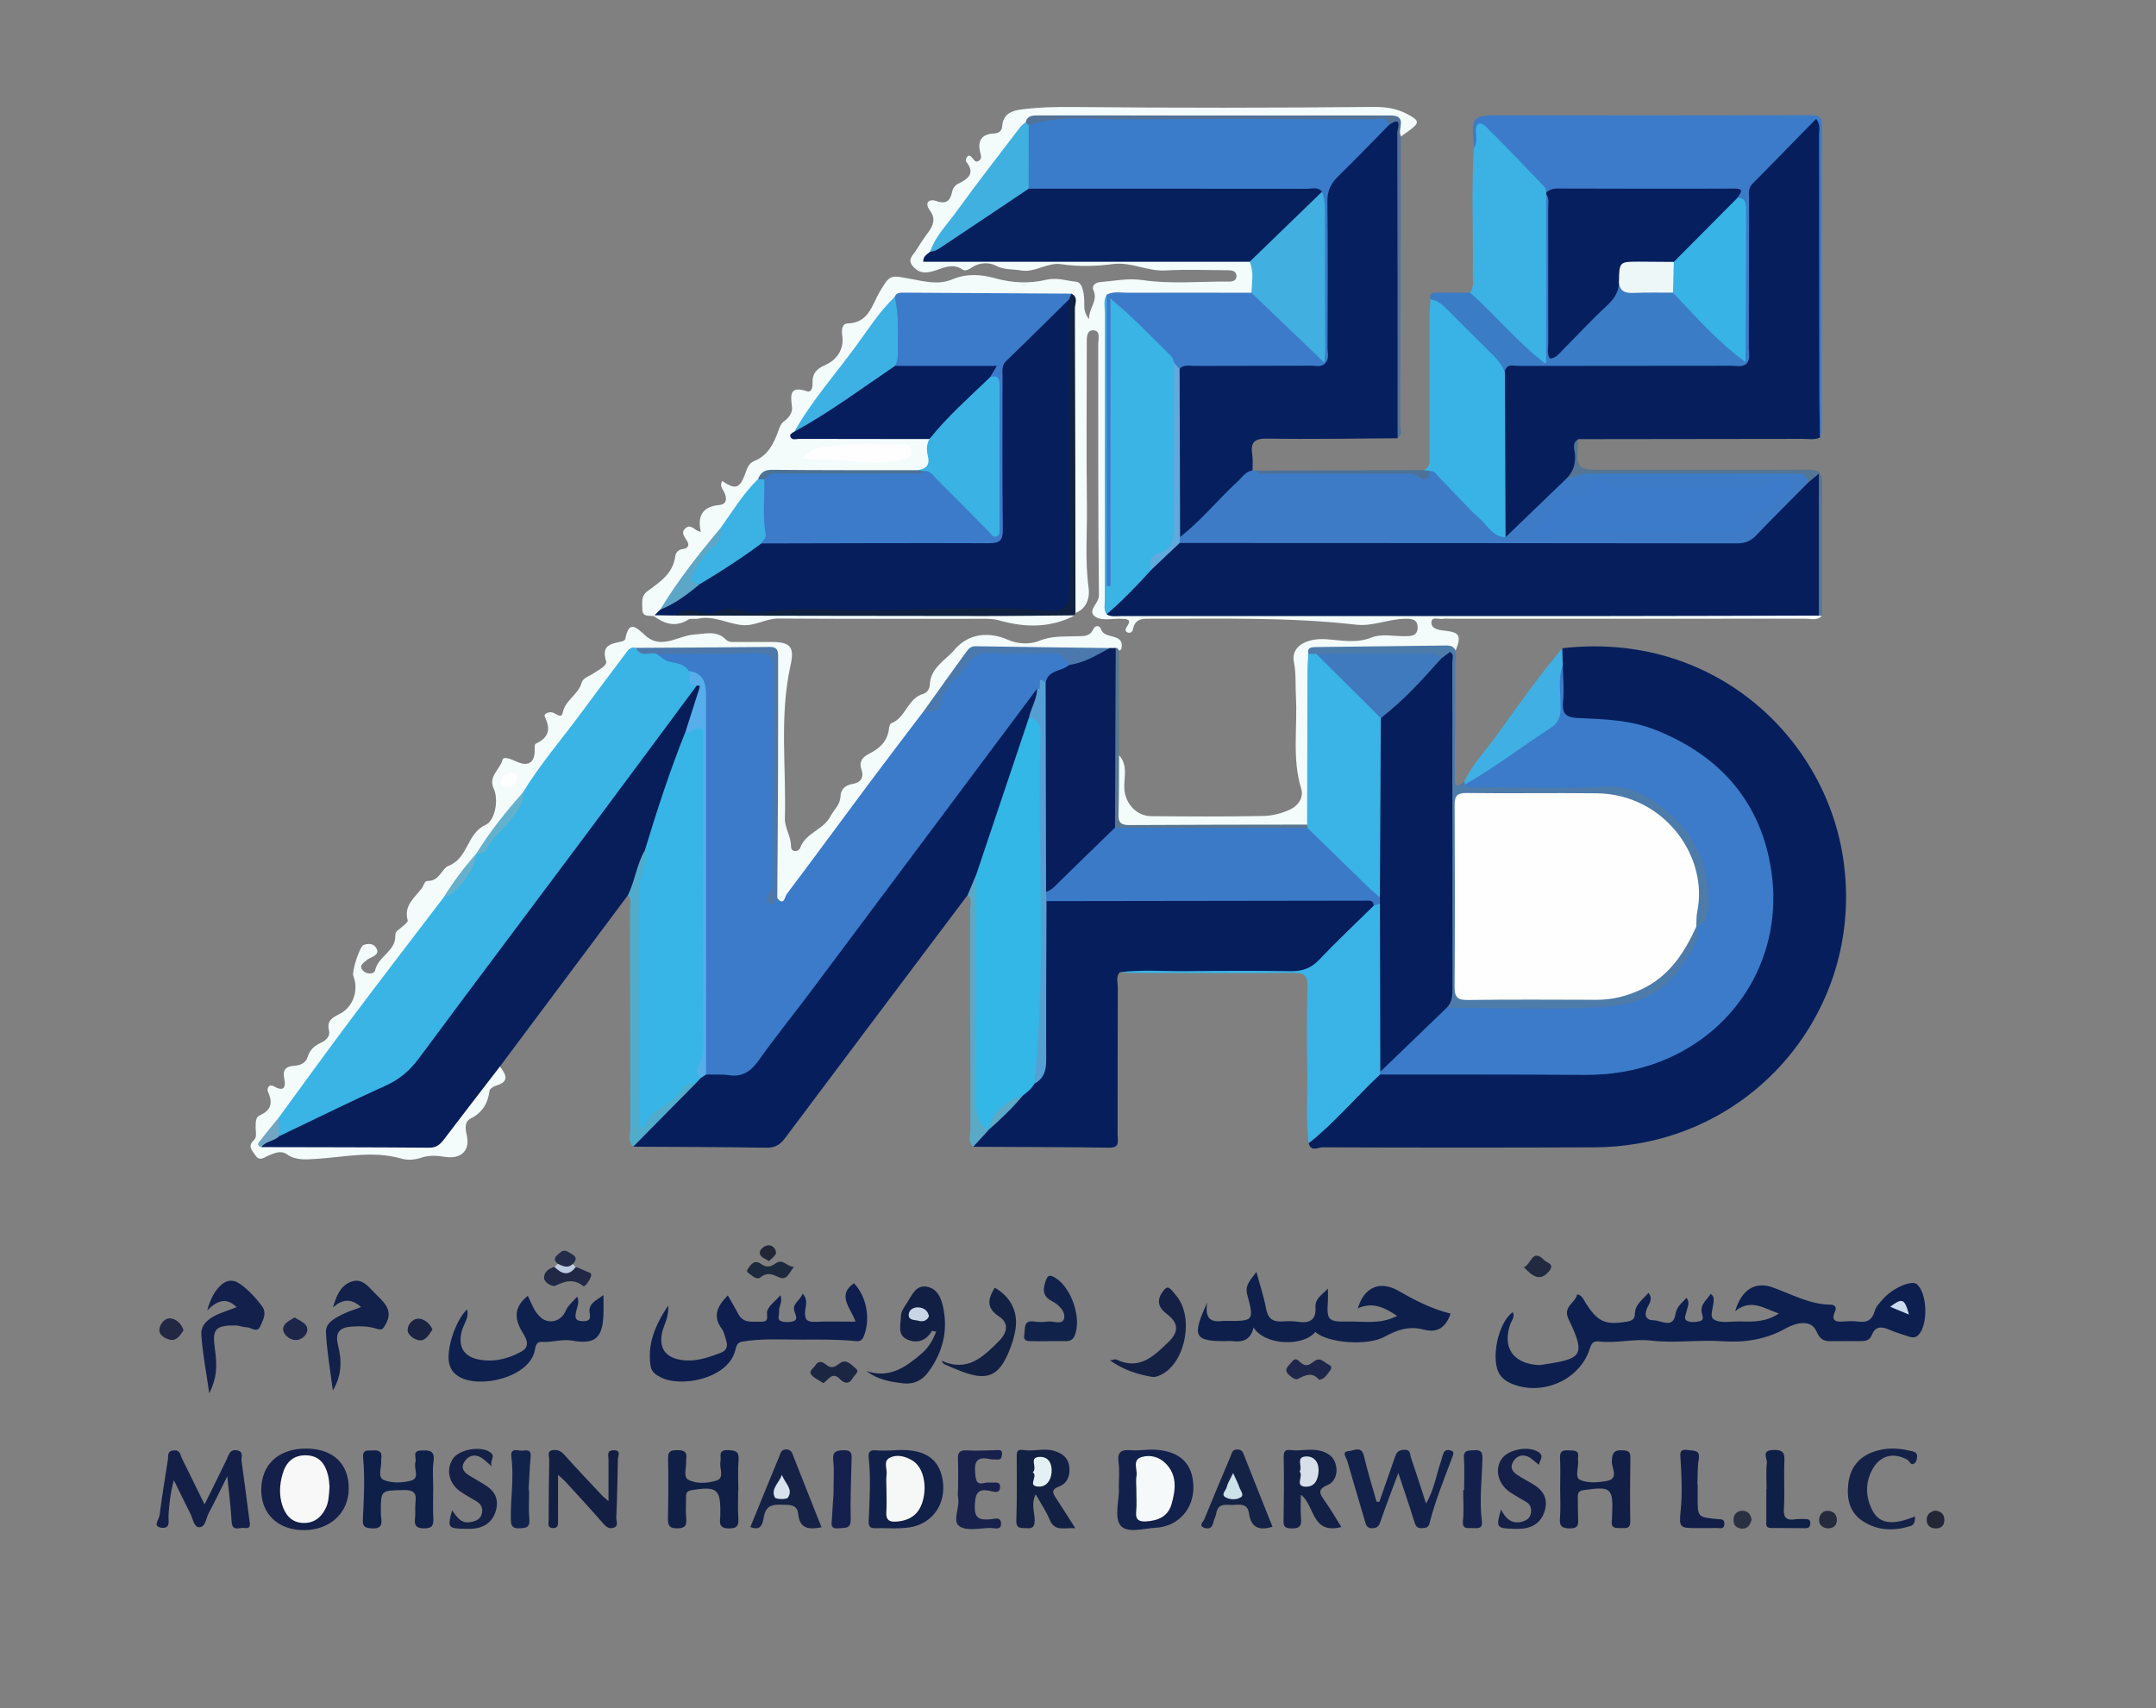<?xml version="1.0" encoding="utf-8"?>
<!-- Generator: Adobe Illustrator 16.0.2, SVG Export Plug-In . SVG Version: 6.00 Build 0)  -->
<!DOCTYPE svg PUBLIC "-//W3C//DTD SVG 1.1//EN" "http://www.w3.org/Graphics/SVG/1.1/DTD/svg11.dtd">
<svg version="1.1" id="Layer_1" xmlns="http://www.w3.org/2000/svg" xmlns:xlink="http://www.w3.org/1999/xlink" x="0px" y="0px"
	 width="742px" height="588px" viewBox="0 0 742 588" enable-background="new 0 0 742 588" xml:space="preserve">
<rect x="0" y="0" width="742" height="588" fill="#808080" stroke="none"/>
<g>
	<path fill-rule="evenodd" clip-rule="evenodd" fill="#061F5C" d="M537.654,223.151c51.399-5.944,89.929,29.825,96.568,71.613
		c7.641,48.079-24.868,91.223-70.752,98.925c-4.738,0.796-9.592,1.245-14.394,1.265c-31.298,0.125-62.597,0.121-93.894-0.001
		c-1.502-0.006-4.003,1.675-4.789-1.402c4.455-6.824,10.959-11.733,16.506-17.532c2.672-2.793,4.936-6.283,9.153-7.199
		c24.333-0.503,48.676,0.347,72.988-0.354c24.29-0.701,43.057-11.849,53.819-33.804c12.044-24.571,6.178-54.377-16.648-72.522
		c-12.199-9.698-26.279-13.188-41.435-13.723c-7.768-0.274-8.093-0.657-8.135-8.419c-0.02-3.666,0.055-7.333-0.075-11
		C536.504,226.969,537.059,225.057,537.654,223.151z"/>
	<path fill-rule="evenodd" clip-rule="evenodd" fill="#061F5C" d="M626.39,150.601c-1.896,0.933-3.923,0.468-5.882,0.473
		c-25.767,0.062-51.533,0.073-77.3,0.098c-1.501,2.538-0.604,5.313-0.649,7.958c-0.043,2.442-0.563,4.473-2.414,6.093
		c-6.143,5.848-11.931,12.062-18.125,17.854c-1.398,1.309-3.392,4.38-5.195,0.101c-0.683-18.454-0.705-36.898-0.014-55.348
		c1.588-4.213,5.336-3.373,8.494-3.385c21.922-0.078,43.845-0.044,65.768-0.079c2.785-0.005,5.637,0.464,8.335-0.648
		c1.739-1.804,1.161-4.082,1.169-6.178c0.052-15.629,0.143-31.259-0.045-46.885c-0.055-4.665,1.234-8.337,4.625-11.554
		c5.063-4.805,9.891-9.858,14.855-14.769c1.179-1.165,2.338-2.373,3.919-3.029c1.578-0.653,2.579-0.401,2.546,1.564
		c-0.009,0.499,0.009,0.998,0.008,1.496C626.422,79.775,626.612,115.188,626.39,150.601z"/>
	<path fill-rule="evenodd" clip-rule="evenodd" fill="#F4FBFB" d="M385.13,259.999c3.157,3.413,1.62,7.613,1.819,11.479
		c0.265,5.098,4.15,9.444,9.285,9.485c12.826,0.103,25.657,0.184,38.479-0.071c3.211-0.063,6.635-0.934,9.518-2.341
		c2.482-1.213,4.539-4,3.604-7.02c-3.24-10.469-1.242-21.165-1.839-31.738c-0.224-3.96,0.125-7.888-0.703-11.898
		c-1.094-5.297,4.257-8.286,11.005-7.855c5.305,0.34,10.36,1.561,15.803-0.618c3.318-1.33,7.558-0.374,11.384-0.419
		c2.069-0.023,4.274,0.006,4.396-2.803c0.137-3.167-2.223-3.223-4.492-3.185c-5.641,0.096-10.938,2.686-16.725,2.021
		c-23.339-2.681-46.785-1.963-70.205-2.046c-2.919-0.011-5.809-0.294-6.532,3.597c-0.179,0.959-0.958,1.482-1.843,1.137
		c-1.057-0.414-0.757-1.262-0.239-2.018c1.844-2.691-0.165-2.612-1.942-2.688c-2.977-0.129-6.582,0.757-8.784-0.614
		c-3.308-2.059,1.112-4.605,1.08-7.429c-0.331-28.815-0.185-57.636-0.243-86.455c-0.004-1.788,0.945-4.836-1.838-4.821
		c-2.318,0.013-2.098,2.938-2.1,4.885c-0.023,18.657-0.161,37.316,0.047,55.972c0.103,9.287-0.695,18.577,0.596,27.894
		c0.432,3.113-0.547,7.017-4.525,8.554c-2.197-1.973-1.51-4.623-1.514-7.026c-0.053-31.374-0.018-62.748-0.064-94.122
		c-0.003-2.254,0.656-4.688-1.086-6.672c-0.6-0.32-1.23-0.53-1.906-0.53c-18.471-0.018-36.943-0.395-55.393,0.217
		c-1.801,0.238-2.856,1.463-3.899,2.821c-10.13,13.193-20.021,26.565-29.92,39.933c-0.733,0.989-2.071,1.881-1.162,3.464
		c12.236,0.932,24.462,0.14,36.676,0.418c2.62,0.061,5.314-0.364,7.788,0.96c1.8,3.004,1.051,6.331,0.813,9.448
		c-0.196,2.56-3.1,2.413-4.982,3.188c-15.313,0.655-30.636,0.11-45.954,0.32c-2.282,0.032-4.713-0.512-6.683,1.236
		c-5.534,5.241-9.375,11.84-14.101,17.729c-7.258,8.865-13.986,18.128-20.5,27.549c-0.638,0.961-1.4,1.771-2.584,2.04
		c-0.22,0.034-0.44,0.068-0.662,0.102c-1.708-0.218-4.022,0.394-3.945-2.491c0.058-2.191-0.631-4.349,1.905-6.201
		c4.12-3.011,8.664-5.943,9.404-11.827c0.165-1.312,1.067-2.394,2.673-2.578c1.808-0.207,2.293-1.341,1.396-2.813
		c-0.881-1.446-2.242-2.86-0.483-4.361c1.949-1.665,3.141,1.049,5.229,1.249c-1.24-5.437,0.563-8.67,6.4-9.215
		c2.409-0.225,2.678-2.033,1.783-4.135c-0.546-1.282-1.893-2.491-0.781-4.125c4.563,3.107,6.034,2.63,7.953-2.72
		c0.627-1.748,1.121-3.4,3.11-4.202c4.698-1.895,6.7-6.085,8.267-10.45c0.468-1.305,0.826-2.426,2.007-3.252
		c1.584-1.108,2.838-3.078,2.666-4.604c-0.487-4.299-1.078-7.746,5.266-5.636c1.33,0.442,1.854-1.241,1.784-2.841
		c-0.134-3.058,1.137-4.832,4.343-6.221c3.866-1.674,6.544-5.251,5.908-9.988c-0.28-2.086-0.209-4.267,1.908-4.334
		c7.242-0.231,8.284-6.364,10.951-10.887c3.682-6.243,3.758-5.697,11.048-4.368c4.391,0.801,9.263,2.089,13.976,0.073
		c4.768-2.039,9.828-1.739,14.651-0.387c5.925,1.661,11.882,1.92,17.712,0.531c3.627-0.863,6.966,0.372,10.258,0.691
		c2.358,0.229,2.812,4.703,2.761,7.585c-0.031,1.76,0.072,3.224,1.64,5.316c-0.092-3.943,3.238-6.381,1.476-10.061
		c-0.648-1.354,0.668-2.575,2.176-2.697c4.916-0.4,9.682-1.46,14.804-0.71c9.892,1.45,19.938,0.406,29.919,0.503
		c1.208,0.012,2.475-0.489,2.374-1.972c-0.118-1.742-1.612-1.92-2.976-1.926c-7.165-0.03-14.35-0.344-21.49,0.072
		c-6.181,0.36-11.707-3.016-17.986-2.205c-5.85,0.756-11.861,0.955-17.744,0.058c-4.972-0.758-9.076,3.022-14.067,2.128
		c-2.856-0.512-5.673-0.089-8.579-1.639c-2.222-1.185-5.545-1.158-8.133,0.553c-1.024,0.678-2.289,1.472-3.221,0.835
		c-3.988-2.726-7.591,0.034-11.204,0.772c-2.783,0.569-4.494-0.159-6.083-2.096c-1.812-2.21,0.152-3.654,1.157-5.24
		c1.333-2.104,2.686-4.203,4.173-6.198c1.825-2.448,2.729-4.784,0.634-7.615c-2.012-2.721-0.242-4.096,2.138-3.268
		c3.854,1.341,4.923-0.316,5.614-3.521c0.187-0.869,0.964-1.912,1.753-2.298c3.536-1.726,6.354-3.522,2.904-7.83
		c-0.218-0.272,0.142-1.318,0.532-1.696c0.594-0.574,1.222-0.051,1.65,0.479c0.613,0.76,1.103,1.845,2.331,0.977
		c1.005-0.711,0.696-1.657,0.433-2.687c-1.044-4.079,0.322-6.491,4.802-6.658c1.512-0.057,2.62-0.874,2.719-2.408
		c0.276-4.302,3.188-5.441,6.758-5.893c5.863-0.742,11.703-0.871,17.648-0.813c34.49,0.33,68.987,0.311,103.478-0.026
		c4.319-0.042,8.009,0.593,11.621,2.498c4.287,2.261,4.257,3.062,0.139,5.943c-0.816,0.571-1.615,1.167-2.423,1.751
		c-1.417-5.581-5.531-5.688-10.304-5.669c-36.271,0.146-72.542,0.071-108.814,0.097c-2.647,0.002-5.325-0.31-7.923,0.434
		c-5.833,5.302-9.993,11.998-14.705,18.205c-5.532,7.288-11.125,14.544-16.388,22.037c-1.222,1.74-2.914,3.269-2.77,5.653
		c1.868,1.214,3.924,0.654,5.866,0.656c31.56,0.037,63.12,0.017,94.681,0.042c2.801,0.003,5.67-0.341,8.333,0.983
		c3.433,3.679,3.041,7.698,1.06,11.861c-2.207,1.538-4.757,1.27-7.225,1.279c-11.957,0.046-23.914-0.006-35.871,0.041
		c-1.807,0.007-3.66-0.272-5.396,0.493c-1.481,1.267-1.226,3.01-1.228,4.64c-0.02,31.555-0.068,63.11,0.064,94.665
		c0.011,2.526-0.64,5.359,1.426,7.565c2.803,0.69,5.643,0.366,8.454,0.366c75.013,0.022,150.026,0.013,225.038,0.033
		c2.979,0.001,5.996-0.347,8.922,0.583c0.608,0.283,1.165,0.646,1.673,1.085c-1.673,1.669-3.792,0.926-5.702,0.928
		c-40.629,0.045-81.258,0.033-121.887,0.032c-0.998,0-2.014-0.114-2.992,0.028c-1.355,0.197-3.66-0.84-3.807,1.101
		c-0.154,2.051,1.938,2.671,3.936,2.881c5.892,0.616,6.464,1.591,4.396,6.973c-7.438-0.627-14.833-0.748-22.305,0.124
		c-7.247,0.846-14.598,0.136-21.9,0.312c-1.842,0.044-4.184-0.74-4.919,2.079c-0.507,16.554-0.052,33.098-0.235,49.637
		c-0.03,2.772,0.426,5.671-1.414,8.15c-1.739,1.293-3.781,1.099-5.754,1.103c-17.756,0.034-35.514,0.053-53.27-0.002
		c-6.722-0.021-7.479-0.813-7.556-7.406c-0.051-4.314-0.062-8.63,0.018-12.943C383.648,263.242,383.494,261.341,385.13,259.999z"/>
	<path fill-rule="evenodd" clip-rule="evenodd" fill="#061E5C" d="M385.433,334.661c-1.479,1.56-0.731,3.487-0.739,5.225
		c-0.066,16.956-0.033,33.912-0.063,50.868c-0.004,1.978,0.884,4.363-2.83,4.313c-15.619-0.213-31.241-0.219-46.861-0.3
		c-0.013-2.899,2.642-3.967,4.037-5.904c0.298-0.345,0.621-0.663,0.949-0.978c3.968-3.844,7.855-7.768,11.7-11.74
		c1.673-1.631,3.23-3.364,4.812-5.086c2.417-2.593,2.148-5.822,2.15-8.978c0.007-15.317-0.001-30.635,0.038-45.951
		c0.006-2.281-0.421-4.722,1.465-6.62c2.118-1.302,4.493-1.122,6.809-1.124c32.994-0.024,65.987-0.045,98.98,0.032
		c2.691,0.006,5.801-0.691,7.578,2.423c0.211,2.087-1.195,3.371-2.455,4.657c-5.229,5.333-10.551,10.571-15.82,15.863
		c-2.404,2.414-5.166,3.175-8.527,3.176C426.248,334.545,405.839,334.257,385.433,334.661z"/>
	<path fill-rule="evenodd" clip-rule="evenodd" fill="#061F5E" d="M480.985,150.861c-14.921,0.084-29.847,0.383-44.762,0.119
		c-4.53-0.08-5.915,1.223-5.257,5.486c0.275,1.785,0.087,3.643,0.109,5.468c-6.994,7.678-14.724,14.633-21.841,22.193
		c-1.722,1.829-3.417,2.047-4.395-0.843c-0.238-18.744-0.763-37.479,0.252-56.208c1.712-3.08,4.757-2.566,7.472-2.601
		c13.696-0.173,27.395,0.129,41.077-0.184c0.524-0.195,0.991-0.488,1.37-0.907c0.973-1.887,0.602-3.921,0.605-5.89
		c0.033-15.79,0.101-31.581-0.037-47.371c-0.038-4.297,1.211-7.693,4.35-10.641c6.178-5.796,11.795-12.169,18.148-17.799
		c1.898-0.922,3.576-1.426,3.41,1.732c-0.043,0.827-0.004,1.659-0.004,2.488c0,33.361,0.008,66.723-0.021,100.084
		C481.462,147.614,481.904,149.315,480.985,150.861z"/>
	<path fill-rule="evenodd" clip-rule="evenodd" fill="#071E5B" d="M216.07,308.222c-14.672,19.636-29.344,39.272-44.016,58.909
		c-0.464,3.759-3.567,5.88-5.443,8.762c-3.811,5.856-8.351,11.177-12.416,16.848c-1.651,2.304-3.895,3.698-6.767,3.601
		c-16.593-0.561-33.208,0.975-49.786-0.509c-2.316-0.207-4.614,0.874-6.892-0.074c-1.497-0.912-0.932-1.853,0.037-2.697
		c1.372-1.197,3.057-1.889,4.646-2.721c12.755-6.465,25.728-12.49,38.616-18.691c3.711-1.786,6.47-4.415,8.926-7.711
		c14.208-19.065,28.567-38.021,42.739-57.111c11.99-16.151,24.112-32.204,36.062-48.387c5.816-7.876,11.374-15.979,17.937-23.298
		c3.741,0.283,1.93,2.76,1.426,4.24c-1.44,4.232-2.557,8.574-4.226,12.729c-5.05,13.499-9.231,27.297-14.027,40.884
		c-1.644,3.196-2.164,6.775-3.414,10.107C218.728,305.09,218.097,307.106,216.07,308.222z"/>
	<path fill-rule="evenodd" clip-rule="evenodd" fill="#071E5C" d="M333.021,308.118c-20.939,27.848-41.902,55.677-62.772,83.577
		c-1.734,2.318-3.453,3.449-6.499,3.396c-15.273-0.262-30.551-0.263-45.828-0.355c0.603-3.172,3.247-4.871,5.237-6.96
		c4.899-5.144,9.994-10.101,15.03-15.113c0.837-0.812,1.662-1.637,2.558-2.389c0.77-0.606,1.621-1.04,2.581-1.256
		c0.663-0.06-0.15-0.195,0.485-0.076c10.429,1.969,16-3.858,21.706-11.69c24.373-33.458,49.467-66.388,74.248-99.548
		c4.479-5.992,8.956-11.983,13.58-17.861c0.984-1.251,1.49-3.601,4.023-2.622c1.246,3.833-1.299,6.922-2.02,10.371
		c-6.078,17.807-12.107,35.629-18.288,53.4C335.835,303.434,336.042,306.696,333.021,308.118z"/>
	<path fill-rule="evenodd" clip-rule="evenodd" fill="#3E7BC7" d="M406.133,184.84c7.316-5.661,13.076-12.939,19.865-19.148
		c1.559-1.426,2.703-3.429,5.078-3.757c0.326,0.015,0.652,0.029,0.978,0.044c1.521,1.015,3.228,0.506,4.838,0.51
		c15.424,0.044,30.849,0.114,46.271-0.06c2.588-0.029,5.158,1.38,7.732,0.099c2.686-2.422,4.245-0.124,5.752,1.535
		c6.731,7.411,13.921,14.343,21.496,20.882c6.938-6.687,13.875-13.374,20.813-20.061c2.305-1.86,4.945-2.405,7.879-2.399
		c23.828,0.054,47.654,0.037,71.482,0.021c2.434-0.002,4.917-0.207,4.583,3.432c-1.227,4.273-4.819,6.694-7.738,9.563
		c-15.698,15.433-9.39,12.981-31.507,13.028c-56.225,0.118-112.449,0.048-168.674,0.016c-2.952-0.002-6.018,0.526-8.779-1.126
		C405.42,186.58,405.41,185.72,406.133,184.84z"/>
	<path fill-rule="evenodd" clip-rule="evenodd" fill="#F4FBFB" d="M89.924,394.882c19.283,0.047,38.565,0.043,57.847,0.2
		c2.592,0.021,3.834-1.282,5.196-3.079c6.312-8.329,12.716-16.588,19.087-24.872c2.055,2.688,3.479,5.195-1.317,6.583
		c-0.877,0.254-2.165,1.063-2.254,1.748c-0.568,4.333-2.421,7.49-6.477,9.564c-2.103,1.075-1.94,3.23-1.375,5.664
		c1.267,5.461-1.989,8.417-7.521,7.538c-2.625-0.418-5.334-0.621-7.911,0.237c-2.3,0.766-4.791,1.026-6.902,0.411
		c-9.855-2.873-19.604-0.574-29.401,0.052c-3.457,0.221-7.018,0.604-10.16-1.564c-2.11-1.456-4.113-0.445-6.136,0.339
		c-1.573,0.609-3.17,2.32-4.77-0.064c-1.108-1.651-2.699-3.056-0.469-5.131c1.168-1.088,0.612-2.856,0.616-4.325
		c0.004-1.55,0.009-3.626,1.212-4.142c4.094-1.756,4.828-4.232,3.055-8.145c-0.541-1.192,0.29-2.96,2.13-1.889
		c3.389,1.973,4.029,0.088,3.481-2.522c-0.726-3.457,0.615-4.442,3.789-4.66c1.766-0.121,3.616-0.923,4.241-2.982
		c0.73-2.407,2.322-3.893,4.589-4.895c1.736-0.768,3.256-2.273,2.768-4.172c-0.945-3.677,1.477-4.58,3.894-5.874
		c4.485-2.4,6.392-8.164,4.453-12.967c-0.574-1.422,2.203-10.199,3.552-10.653c1.62-0.545,3.407-0.613,4.417,1.174
		c0.926,1.642-0.34,2.388-1.57,3.045c-0.587,0.313-1.255,0.539-1.74,0.969c-1.061,0.94-2.877,1.867-1.401,3.567
		c1.265,1.458,3.925,1.455,4.264-0.062c1.077-4.825,7.176-6.554,6.935-11.966c-0.063-1.4,1.118-1.907,1.977-2.671
		c0.866-0.77,2.46-1.899,2.299-2.464c-1.464-5.15,2.343-7.793,4.856-11.096c0.68-0.893,0.814-2.571,2.108-2.541
		c3.936,0.091,4.841-4.32,6.988-5.138c6.926-2.638,6.36-11.216,12.782-14.112c3.468-1.564,4.589-8.865,2.856-12.548
		c-1.962-4.17,2.135-6.512,3.018-9.816c0.421-1.577,3.358-0.063,5.245,0.726c3.067,1.281,5.63,0.653,5.831-3.456
		c0.048-0.987-0.116-2.635,0.347-2.852c4.396-2.063,5.323-4.837,3.153-9.307c-0.561-1.154,1.783-2.11,3.376-1.157
		c1.064,0.637,2.476,1.486,2.775-0.161c0.794-4.37,5.307-6.231,6.459-10.236c0.549-1.91,2.342-2.191,3.673-3.108
		c1.88-1.294,5.322-2.824,4.806-4.483c-1.742-5.602,1.776-5.979,5.392-6.769c0.449-0.099,1.135-0.452,1.198-0.784
		c1.266-6.7,3.64-4.212,6.958-1.233c5.536,4.97,11.298-0.059,16.965-0.402c3.786-0.23,7.579-1.466,10.766,1.793
		c1.022,1.045,2.485,0.793,3.808,0.797c3.999,0.014,7.998,0.005,11.996,0.009c6.351,0.007,7.8,1.711,6.396,8.017
		c-3.883,17.45-1.446,35.132-1.95,52.701c-0.092,3.208,2.105,6.152,2.114,9.626c0.005,2.259,2.646,1.898,3.134,0.547
		c1.89-5.238,8-6.166,10.437-10.898c1.168-2.27,3.34-3.847,3.452-6.878c0.078-2.129,1.437-3.832,4.133-4.25
		c2.578-0.399,4.138-2.021,3.061-5.04c-0.895-2.509,0.371-4.209,2.508-5.267c3.737-1.851,6.513-4.372,7-8.796
		c0.069-0.629,0.337-1.606,0.762-1.768c5.041-1.908,5.608-8.635,11.007-10.13c1.466-0.406,2.231-1.923,2.268-3.062
		c0.191-5.951,5.339-8.418,8.5-12.135c4.694-5.52,11.621-6.414,18.418-3.416c3.498,1.543,7.65,1.616,10.724,0.354
		c4.282-1.759,8.41-1.423,12.652-1.591c2.31-0.091,4.705,0.367,5.979-2.433c0.711-1.564,2.34-1.169,2.66-0.019
		c1.047,3.752,8.24,1.036,6.992,6.861c-0.051,0.236-0.516,0.385-0.789,0.574c-0.713,0.061-1.414,0.229-2.136,0.232
		c-0.752,0.048-1.503,0.067-2.259,0.077c-14.498,0.07-28.991,0.222-43.479-0.175c-2.144-0.059-3.316,0.531-4.482,2.215
		c-4.357,6.294-9.222,12.222-13.492,18.578c-14.202,18.205-27.481,37.104-41.407,55.521c-2.003,2.648-3.901,5.38-5.962,7.986
		c-0.909,1.148-1.811,2.804-3.449,2.456c-1.743-0.369-1.625-2.261-1.845-3.729c-0.069-24.816-0.017-49.622-0.035-74.428
		c-0.006-8.315-0.008-8.315-8.557-8.32c-12.319-0.008-24.639,0.018-36.945-0.007c-3.329-0.527-5.265,1.561-6.976,3.887
		c-6.503,8.84-12.988,17.689-19.631,26.429c-4.621,6.078-9.545,11.956-13.699,18.39c-5.188,6.913-10.771,13.526-15.75,20.602
		c-0.228,0.403-0.488,0.784-0.759,1.158c-3.473,4.908-7.384,9.495-10.635,14.565c-19.017,25.183-37.938,50.438-56.87,75.684
		C94.511,388.392,91.317,391.004,89.924,394.882z"/>
	<path fill-rule="evenodd" clip-rule="evenodd" fill="#3B7BCA" d="M626.39,150.601c-0.097-5.476-0.27-10.951-0.276-16.428
		c-0.035-29.272-0.018-58.546-0.064-87.819c-0.002-1.565,0.562-3.255-0.984-5.482c-7.447,7.612-14.699,15.062-22.004,22.459
		c-1.523,1.543-1.119,3.396-1.123,5.169c-0.039,17.131-0.017,34.263-0.071,51.395c-0.006,1.769,0.581,3.678-0.732,5.288
		c-0.229-0.212-0.458-0.424-0.689-0.634c-1.267-2.312-0.977-4.848-0.983-7.319c-0.035-13.463-0.01-26.925-0.019-40.387
		c-0.001-2.835,0.021-5.676-1.702-8.143c-1.481-2.898-4.23-2.159-6.601-2.16c-19.219-0.006-38.438-0.124-57.646,0.063
		c-1.967,0.028-2.691-1.636-3.842-2.784c-6.523-6.51-13.102-12.964-19.578-19.582c-1.898,2.236,0.507,5.597-2.828,6.692
		c-0.84-11.268-0.84-11.233,10.282-11.225c35.146,0.026,70.292,0.062,105.438-0.032c2.889-0.008,4.082,0.37,4.07,3.677
		c-0.13,34.979-0.091,69.959-0.127,104.938C626.909,149.059,626.57,149.829,626.39,150.601z"/>
	<path fill-rule="evenodd" clip-rule="evenodd" fill="#39B3E6" d="M518.143,184.944c-4.233-0.085-6.037-3.818-8.607-6.129
		c-4.938-4.439-9.287-9.527-13.996-14.231c-0.981-0.98-1.686-2.609-3.523-2.454c-0.771,0.478-1.46,0.396-2.06-0.299
		c2.671-1.123,2.005-3.511,2.008-5.555c0.024-15.418-0.019-30.837-0.001-46.256c0.004-2.312,0.217-4.623,0.333-6.935
		c2.237-1.423,3.763,0.196,5.218,1.394c6.799,5.595,12.274,12.532,18.668,18.539c1.531,1.438,1.031,3.38,1.723,4.999
		C517.983,146.993,518.063,165.969,518.143,184.944z"/>
	<path fill-rule="evenodd" clip-rule="evenodd" fill="#3AB4E6" d="M385.433,334.661c7.772-0.931,15.571-0.257,23.356-0.351
		c11.82-0.143,23.645-0.175,35.462,0.007c3.944,0.061,6.92-0.984,9.702-3.901c6.078-6.37,12.494-12.419,18.771-18.599
		c1.029-0.749,2.061-1.771,3.082,0.015c0.129,0.306,0.343,0.61,0.353,0.924c0.597,18.51,0.906,37.019-0.14,55.527
		c-0.26,0.601-0.621,1.134-1.08,1.6c-8.301,7.771-15.582,16.601-24.548,23.674c-0.989-8.115-0.353-16.26-0.47-24.387
		c-0.143-9.813-0.176-19.634,0.069-29.443c0.092-3.674-0.916-4.871-4.713-4.836c-18.464,0.172-36.931,0.066-55.396,0.037
		C388.398,334.926,386.916,334.754,385.433,334.661z"/>
	<path fill-rule="evenodd" clip-rule="evenodd" fill="#3BB2E3" d="M507.246,50.929c1.318-1.788,0.732-3.854,0.674-5.769
		c-0.096-3.197,1.94-3.065,3.302-1.724c6.919,6.823,13.603,13.888,20.324,20.91c0.41,0.429,0.433,1.228,0.636,1.854
		c0.418,0.428,0.709,0.929,0.884,1.5c0.642,17.813,0.243,35.636,0.205,53.455c-0.009,4.286-1.821,5.442-4.644,3.13
		c-8.122-6.656-15.46-14.151-22.338-22.09c-0.33-0.381-0.318-0.933-0.377-1.428c1.508-2.069,0.945-4.463,0.977-6.73
		C507.089,79.669,506.34,65.292,507.246,50.929z"/>
	<path fill-rule="evenodd" clip-rule="evenodd" fill="#0C1F4E" d="M520.621,451.715c0.844,1.643-0.426,2.882-0.88,4.207
		c-2.663,7.769,0.811,13.179,9.06,13.938c0.496,0.046,1.01,0.089,1.498,0.015c13.753-2.109,15.877-2.654,9.544-15.728
		c-2.144-4.425,2.377-5.547,2.954-8.618c1.809,0.442,2.16,1.83,2.816,2.86c4.271,6.72,6.811,7.831,14.446,6.551
		c1.595-0.267,2.586-0.967,2.585-2.449c0-3.49,2.7-5.067,4.688-7.427c1.637,1.994,0.244,3.719-0.388,5.047
		c-1.345,2.829-0.322,4.393,2.294,4.404c2.551,0.012,6.549,3.017,7.388-2.13c0.444-2.724,2.239-3.821,3.81-5.636
		c1.289,1.807,0.293,3.127,0.05,4.486c-0.218,1.217-1.304,2.847,0.288,3.514c1.265,0.53,3.033,0.419,4.396,0.001
		c1.494-0.46,0.661-1.915,0.478-2.983c-0.505-2.943,1.861-4.27,3.081-6.4c0.518,0.545,0.829,0.723,0.896,0.967
		c0.747,2.725-1.732,6.663,0.215,7.882c2.316,1.447,6.091,0.579,9.234,0.679c4.342,0.138,8.68,0.217,13.148-2.737
		c-5.154-1.712-9.536-5.235-15.049-0.808c2.134-7.337,6.818-10.354,12.934-8.163c6.553,2.347,12.712,5.856,19.945,5.941
		c1.371,0.016,2.168,0.816,1.472,2.345c-1.454,3.192,0.228,3.656,2.903,3.445c1.656-0.131,3.357-0.206,4.992,0.022
		c3.09,0.432,4.922-0.518,5.81-3.71c0.418-1.505,1.731-2.824,2.825-4.064c3.371-3.824,9.83-6.596,11.621-5.095
		c3.417,2.865,3.898,12.546,1.205,16.653c-1.234,1.883-2.43,1.894-4.121,1.314c-2.202-0.754-4.461-1.383-6.585-2.318
		c-2.669-1.175-4.772-1.23-6.009,1.91c-0.746,1.896-2.389,2.06-4.143,2.042c-3-0.03-6,0.008-9,0.021
		c-2.637,0.012-4.383,0.093-5.912-3.439c-1.894-4.37-7.45-2.703-10.395-1.045c-7.037,3.962-14.293,5.03-22.063,4.493
		c-8.092-0.559-16.295,0.733-24.233-0.205c-6.214-0.734-12.104,1.015-18.124,0.289c-2.273-0.274-2.668,1.017-3.255,2.771
		c-3.552,10.611-16.376,16.143-26.903,11.732c-1.574-0.658-2.904-1.61-3.887-2.998C512.824,468.449,515.486,455.269,520.621,451.715
		z"/>
	<path fill-rule="evenodd" clip-rule="evenodd" fill="#3A7CC6" d="M505.912,100.769c8.736,7.513,15.892,16.724,26.215,24.645
		c0-20.242,0-39.397,0-58.553c3.188,1.292,2.188,4.176,2.209,6.442c0.125,13.966,0.047,27.932,0.078,41.897
		c0.004,1.761-0.374,3.612,0.978,6.064c7.222-8.513,16.292-14.669,21.5-24.388c5.481,4.203,11.985,2.11,18.017,2.913
		c1.747,0.258,2.949,1.333,4.111,2.585c6.214,6.69,12.274,13.547,19.67,19.009c1.156,0.854,1.672,2.008,2.088,3.278
		c0.119,0.172,0.237,0.345,0.355,0.519c-1.601,1.331-3.508,0.724-5.268,0.727c-24.398,0.044-48.795,0.013-73.193,0.063
		c-1.779,0.004-4.205-1-4.768,2.048c-1.105-2.642-2.959-4.697-4.986-6.677c-5.094-4.977-10.102-10.041-15.138-15.077
		c-1.55-1.549-3.188-2.927-5.484-3.179c-0.438-2.818,1.705-2.308,3.2-2.342C498.967,100.664,502.439,100.75,505.912,100.769z"/>
	<path fill-rule="evenodd" clip-rule="evenodd" fill="#4D7BAA" d="M450.255,225.148c-0.493-2.347,1.179-2.387,2.687-2.406
		c14.932-0.195,29.865-0.35,44.798-0.535c1.448-0.018,2.623,0.323,3.212,1.786c-0.076,14.632-0.113,29.264-0.252,43.896
		c-0.042,4.338,1.751,2.131,3.306,1.065c0.55,0.1,1.089,0.242,1.618,0.421c15.156,0.408,30.324,0.46,45.463,0.021
		c8.585-0.25,15.768,2.169,21.953,7.7c4.701,4.204,9.372,8.533,12.47,14.196c0.398,0.729,1.146,1.402,1.164,2.184
		c0.147,6.616,4.165,12.726,2.618,19.526c-0.656,2.886-0.609,6.622-5.335,5.967c-1.614-1.658-1.315-3.695-0.985-5.651
		c2.92-17.272-10.061-38.514-34.449-38.814c-13.307-0.165-26.617-0.064-39.925-0.015c-5.613,0.021-6.091,0.465-6.104,5.887
		c-0.051,18.798-0.049,37.597-0.002,56.395c0.014,5.26,0.458,5.71,5.713,5.735c13.641,0.068,27.283,0.081,40.924,0.007
		c13.266-0.073,23.199-5.873,29.879-17.424c1.285-2.222,1.406-5.721,5.101-5.995c2.12,3.216,1.354,6.23-0.455,9.307
		c-8.309,14.125-21.059,20.036-36.978,20.081c-13.948,0.04-27.896,0.04-41.846-0.02c-2.432-0.011-5.043,0.462-7.069-1.55
		c1.537-38.279,0.276-76.576,0.672-114.863c0.021-2.003,0.192-4.169-2.665-4.513c-4.526-1.438-9.188-0.922-13.8-0.979
		c-9.422-0.117-18.847,0.176-28.271-0.188C452.41,226.353,451.204,226.109,450.255,225.148z"/>
	<path fill-rule="evenodd" clip-rule="evenodd" fill="#0E1F4B" d="M431.435,456.948c-1.1,4.636-4.038,5.095-7.442,4.72
		c-0.822-0.09-1.663-0.004-2.494-0.003c-10.441,0.018-11.384-1.646-6.014-13.269c-1.021,6.08,1.74,6.79,5.446,6.326
		c0.327-0.041,0.665,0.001,0.997,0.003c9.576,0.05,9.74,0.006,7.313-9.109c-0.904-3.39,1.357-5.184,3.146-7.778
		c1.135,4.177,2.535,8.305,3.317,12.547c0.596,3.228,2.022,4.668,5.274,4.509c1.988-0.097,4.021-0.165,5.978,0.129
		c3.95,0.594,6.024-0.811,5.769-4.923c-0.188-3.024,2.065-4.212,4.293-6.502c0,1.902,0.064,3.009-0.012,4.105
		c-0.461,6.762-0.001,7.393,6.99,7.229c5.382-0.127,10.949,1.103,16.832-1.943c-4.445-2.991-8.453-4.875-13.533-2.604
		c2.205-7.377,7.674-9.665,14.041-6.005c5.627,3.234,11.344,6.2,17.896,7.824c-1.628,4.703-4.474,6.799-9.349,5.485
		c-4.828-1.301-9.062,0.085-13.317,2.442c-6.005,3.327-19.817,2.175-23.894-1.637C448.613,463.639,435.188,463.221,431.435,456.948z
		"/>
	<path fill-rule="evenodd" clip-rule="evenodd" fill="#0E1E4E" d="M229.953,449.425c0.255,4.357-1.569,6.74-2.123,9.443
		c-0.995,4.861,0.901,8.087,5.76,9.117c5.15,1.094,9.882-0.536,14.558-2.339c1.833-0.706,2.412-2.202,1.803-4.072
		c-0.462-1.421-0.716-3.029-1.566-4.184c-3.296-4.476-1.375-7.913,2.085-11.45c1.228,2.162,2.478,4.186,3.555,6.298
		c1.77,3.474,4.938,2.622,7.851,2.749c3.35,0.146,1.643-2.507,2.225-3.878c0.885-2.082,2.783-3.19,4.474-5.249
		c0.87,2.311-0.585,3.87-0.435,5.52c0.111,1.21-0.922,2.937,0.797,3.453c1.355,0.406,3.108,0.397,4.393-0.133
		c1.236-0.51,0.531-1.999,0.145-3.042c-1.085-2.937,1.916-3.87,2.746-6.347c1.93,2.021,1.054,4.13,0.896,5.835
		c-0.258,2.771,0.298,4.009,3.339,3.881c4.44-0.186,8.895-0.048,13.977-0.048c-1.539-4.684-6.605-9.007-0.542-13.235
		c4.446,4.638,5.788,12.446,3.33,18.383c-0.603,1.456-1.576,1.645-2.707,1.53c-6.184-0.621-12.508-0.53-18.591-0.513
		c-6.744,0.02-13.724-0.476-20.522,0.703c-1.959,0.34-2.055,1.958-2.443,3.321c-2.704,9.476-18.558,12.539-25.512,8.992
		c-1.675-0.854-3.229-1.889-3.538-3.908C222.782,462.865,225.246,456.54,229.953,449.425z"/>
	<path fill-rule="evenodd" clip-rule="evenodd" fill="#0E204D" d="M181.653,446.063c1.314,2.662,2.219,5.631,4.609,7.589
		c2.737,2.241,6.679,1.212,8.192-1.957c0.355-0.744,0.738-1.502,1.254-2.135c0.82-1.007,1.763-1.914,2.958-3.188
		c0.82,2.046-0.04,3.517-0.366,4.99c-0.397,1.792-0.635,3.294,1.975,3.436c2.115,0.114,3.157-0.37,2.682-2.764
		c-0.653-3.289,2.292-4.373,4.725-6.226c0,2.364,0.09,4.732-0.017,7.092c-0.347,7.685-2.962,9.965-10.566,8.611
		c-3.662-0.651-7.081,0.654-10.646,0.429c-2.102-0.134-2.144,1.865-2.447,3.171c-2.101,9.049-18.716,12.973-25.894,8.874
		c-1.884-1.075-3-2.524-3.502-4.569c-1.161-4.733,2.135-14.884,6.146-18.677c0.752,2.919-1.233,5.113-1.862,7.6
		c-1.272,5.029,0.543,8.537,5.595,9.601c5.272,1.11,10.278-0.111,14.893-2.641c3.502-1.918,1.505-4.883,0.311-6.878
		C176.901,453.762,176.948,449.828,181.653,446.063z"/>
	<path fill-rule="evenodd" clip-rule="evenodd" fill="#0F213F" d="M368.723,101.089c2.527,1.194,1.195,3.465,1.202,5.146
		c0.142,34.923,0.163,69.846,0.208,104.768c-0.232,0.238-0.294,0.514-0.188,0.828c-8.623,2.277-17.325,2.285-26.064,0.839
		c-1.496-0.247-2.984-0.175-4.475-0.176c-23.961-0.012-47.952-0.716-71.87,0.294c-11.769,0.497-23.397-0.958-35.089-0.344
		c-0.571-3.569,2.516-3.743,4.26-3.477c7.285,1.112,14.464-1.938,21.808-0.001c4.335,1.145,8.902-0.621,13.417-0.581
		c14.662,0.132,29.346,0.526,43.984-0.086c14.324-0.599,28.595-0.429,42.894,0.179c6.563,0.279,7.581-0.736,7.596-7.358
		c0.068-29.66,0.02-59.32,0.035-88.979c0.001-2.664-0.126-5.335,0.316-7.983C366.916,102.816,367.701,101.877,368.723,101.089z"/>
	<path fill-rule="evenodd" clip-rule="evenodd" fill="#40AFE4" d="M504.192,270.034c-0.063-0.359-0.125-0.72-0.188-1.079
		c2.763-6.09,7.521-10.785,11.331-16.141c7.175-10.087,14.371-20.164,22.32-29.665c0.059,1.956,0.119,3.91,0.181,5.864
		c-0.78,5.425-0.325,10.883-0.272,16.317c0.025,2.621-0.787,4.502-2.814,5.928c-8.658,6.086-17.334,12.146-26.274,17.813
		C507.184,269.893,505.721,270.162,504.192,270.034z"/>
	<path fill-rule="evenodd" clip-rule="evenodd" fill="#12214A" d="M474.695,517.021c1.793-5.139,3.592-10.276,5.378-15.418
		c0.504-1.45,0.99-2.399,3.019-2.526c2.513-0.157,2.122,1.605,2.518,2.751c1.719,4.97,3.297,9.987,5.178,15.764
		c2.854-4.919,3.464-9.794,5.051-14.302c0.382-1.083,0.549-2.262,1.057-3.274c0.543-1.085,1.727-0.959,2.629-0.617
		c1.074,0.407,0.605,1.375,0.33,2.112c-2.831,7.6-5.925,15.108-7.916,22.999c-0.361,1.431-1.539,1.53-2.764,1.54
		c-1.377,0.011-1.934-0.618-2.348-1.969c-1.626-5.305-3.444-10.552-5.592-17.028c-2.283,6.153-4.25,11.182-5.984,16.288
		c-0.533,1.567-0.943,2.65-2.871,2.736c-2.126,0.094-2.307-1.293-2.732-2.767c-1.978-6.831-4.063-13.631-6-20.472
		c-0.318-1.127-2.143-3.153,0.652-3.332c1.643-0.104,4.266-1.948,5.115,1.726c1.221,5.273,2.857,10.45,4.316,15.669
		C474.053,516.941,474.373,516.981,474.695,517.021z"/>
	<path fill-rule="evenodd" clip-rule="evenodd" fill="#131F47" d="M70.403,517.872c2.792-5.665,5.254-10.547,7.599-15.484
		c0.78-1.643,1.088-3.604,3.64-3.111c2.336,0.451,1.302,2.36,1.483,3.616c0.97,6.736,1.792,13.493,2.683,20.242
		c0.193,1.462,0.789,3.233-1.76,2.84c-1.611-0.25-4.148,1.424-4.336-2.196c-0.247-4.748-0.882-9.477-1.487-15.604
		c-2.523,5.046-4.332,8.889-6.356,12.614c-0.973,1.791-1.086,4.94-3.321,4.942c-1.835,0.001-2.181-3.004-3.063-4.741
		c-1.796-3.534-3.515-7.108-5.658-11.463c-1.2,4.456-1.589,8.219-1.833,12.03c-0.113,1.769,0.845,4.732-2.374,4.352
		c-3.282-0.389-0.885-2.846-0.715-4.2c0.804-6.409,1.866-12.786,2.87-19.168c0.21-1.335-0.352-3.071,2.035-3.262
		c2.248-0.18,2.225,1.577,2.834,2.804C65.139,507.104,67.595,512.147,70.403,517.872z"/>
	<path fill-rule="evenodd" clip-rule="evenodd" fill="#12204C" d="M385.036,512.432c0-2.983,0.313-6.009-0.079-8.939
		c-0.49-3.675,0.881-4.578,4.297-4.272c2.783,0.249,5.637-0.344,8.435-0.17c8.466,0.524,12.835,4.848,13.025,12.611
		c0.188,7.665-5.131,13.813-12.944,14.243c-4.188,0.23-10.021,2.08-12.219-0.889c-2.059-2.779-0.441-8.281-0.441-12.586
		C385.086,512.431,385.061,512.432,385.036,512.432z"/>
	<path fill-rule="evenodd" clip-rule="evenodd" fill="#112048" d="M306.966,499.302c10.581-0.968,16.179,2.365,17.452,10.164
		c1.321,8.094-3.394,15.118-11.446,16.32c-3.899,0.582-7.943,0.171-11.919,0.276c-1.857,0.049-2.146-0.973-2.085-2.51
		c0.29-7.279,0.797-14.562-0.011-21.84c-0.217-1.958,0.59-2.641,2.554-2.448C303.313,499.44,305.146,499.302,306.966,499.302z"/>
	<path fill-rule="evenodd" clip-rule="evenodd" fill="#0F1F46" d="M254.042,513.152c0,2.994-0.13,5.996,0.041,8.981
		c0.138,2.394,0.228,4-3.124,4.013c-3.423,0.014-3.326-1.736-3.074-4.049c0.036-0.329,0.011-0.665,0.018-0.997
		c0.172-8.507-1.208-9.56-9.849-8.13c-1.919,0.317-1.982,1.244-1.96,2.659c0.037,2.329-0.179,4.679,0.064,6.981
		c0.267,2.53-0.379,3.491-3.129,3.512c-2.875,0.021-3.195-1.235-3.145-3.611c0.144-6.799,0.198-13.605,0.041-20.403
		c-0.06-2.589,0.941-2.89,3.2-2.907c2.428-0.02,3.424,0.669,3.035,3.089c-0.026,0.163-0.025,0.333-0.013,0.498
		c0.174,2.267-1.116,5.579,0.69,6.57c2.813,1.544,6.662,1.254,9.705,0.329c2.99-0.91,0.924-4.295,1.413-6.526
		c0.366-1.669-1.076-4.082,2.558-3.965c2.644,0.086,3.925,0.427,3.666,3.482c-0.294,3.469-0.068,6.98-0.068,10.474
		C254.087,513.152,254.064,513.152,254.042,513.152z"/>
	<path fill-rule="evenodd" clip-rule="evenodd" fill="#111E46" d="M536.943,512.43c0-3.489,0.135-6.984-0.048-10.464
		c-0.12-2.285,0.743-2.823,2.857-2.695c1.888,0.114,3.846-0.279,3.319,2.671c-0.028,0.16-0.017,0.335,0.01,0.497
		c0.397,2.407-1.286,6.063,0.707,6.99c2.603,1.212,6.231,0.931,9.248,0.37c4.16-0.773,1.704-4.417,1.688-6.538
		c-0.024-3.408,1.046-4.292,4.216-3.973c1.773,0.179,2.18,0.807,2.16,2.445c-0.088,7.31-0.17,14.623-0.029,21.931
		c0.053,2.714-1.531,2.345-3.203,2.364c-1.745,0.021-3.464,0.145-3.159-2.445c0.077-0.659,0.089-1.326,0.116-1.989
		c0.398-9.433-0.315-9.99-9.758-8.639c-1.85,0.266-2.106,1.042-2.059,2.535c0.074,2.324,0.008,4.652,0.104,6.975
		c0.088,2.109,0.275,3.735-2.918,3.679c-3.02-0.054-3.533-1.065-3.314-3.752C537.148,519.091,536.944,515.752,536.943,512.43z"/>
	<path fill-rule="evenodd" clip-rule="evenodd" fill="#0E2048" d="M149.083,512.622c0,3.329-0.137,6.667,0.045,9.986
		c0.135,2.474-0.392,3.547-3.222,3.52c-2.838-0.028-3.355-1.14-3.07-3.573c0.212-1.811-0.064-3.68,0.166-5.484
		c0.417-3.267-0.756-4.195-4.094-4.132c-7.892,0.149-7.837-0.056-7.842,7.896c-0.001,2.295,1.526,5.668-3.313,5.28
		c-2.116-0.17-2.981-0.634-2.877-2.848c0.333-7.135,0.761-14.281,0.096-21.412c-0.289-3.103,1.723-2.41,3.469-2.562
		c2.182-0.19,3.133,0.61,2.768,2.818c-0.027,0.163-0.031,0.334-0.016,0.499c0.23,2.379-1.441,5.882,0.926,6.873
		c2.703,1.131,6.38,1.001,9.315,0.223c3.204-0.851,0.836-4.262,1.544-6.414c0.468-1.425-1.368-3.863,2.016-3.982
		c2.828-0.1,4.753,0.019,4.205,3.835c-0.446,3.099-0.091,6.313-0.091,9.477C149.1,512.622,149.091,512.622,149.083,512.622z"/>
	<path fill-rule="evenodd" clip-rule="evenodd" fill="#142049" d="M120.021,512.437c-0.052,8.309-6.296,14.169-15.221,14.288
		c-8.889,0.118-14.867-5.405-14.89-13.755c-0.023-8.812,5.937-14.337,15.443-14.313C114.576,498.68,120.075,503.845,120.021,512.437
		z"/>
	<path fill-rule="evenodd" clip-rule="evenodd" fill="#50ACCC" d="M239.288,373.1c-7.12,7.213-14.239,14.426-21.362,21.638
		c-1.815-1.749-0.988-3.994-0.994-6c-0.075-25.271-0.052-50.541-0.117-75.812c-0.004-1.565,0.705-3.335-0.745-4.705
		c2.462-4.952,3.015-10.626,5.834-15.444c2.091,2.103,1.672,4.678,0.93,7.031c-1.279,4.062-1.361,8.179-1.357,12.352
		c0.023,23.808,0.003,47.614,0.015,71.93c4.42-3.277,8.498-6.202,12.206-9.64C235.236,373.023,236.86,371.182,239.288,373.1z"/>
	<path fill-rule="evenodd" clip-rule="evenodd" fill="#122044" d="M370.078,526.082c-3.838-0.271-7.141,1.259-8.849-2.969
		c-1.162-2.878-2.981-5.49-4.79-8.729c-1.647,3.263-0.363,6.146-0.342,8.911c0.017,2.202-0.667,2.964-2.842,2.766
		c-1.789-0.163-3.574,0.392-3.477-2.635c0.233-7.311,0.165-14.633,0.128-21.95c-0.009-1.815,0.156-2.67,2.441-2.3
		c3.407,0.553,6.885-0.772,10.385,0.257c2.835,0.834,4.826,2.294,5.246,5.271c0.434,3.067-0.523,5.88-3.502,7.011
		c-2.703,1.026-2.275,2.137-1.072,3.947C365.502,518.816,367.497,522.038,370.078,526.082z"/>
	<path fill-rule="evenodd" clip-rule="evenodd" fill="#111F44" d="M298.209,471.978c7.937,2.667,13.494-1.369,18.913-5.981
		c2.424-2.063,3.902-4.577,5.06-7.573c-0.882-0.171-1.403-0.359-1.456-0.27c-1.987,3.359-4.968,4.451-8.424,2.974
		c-3.656-1.563-2.26-5.146-2.252-7.947c0.004-1.362,0.851-2.87,1.685-4.053c1.934-2.741,3.212-7.1,7.503-6.143
		c4.066,0.907,5.098,5.188,5.654,8.7c1.197,7.557-0.892,14.51-5.43,20.661c-2.121,2.874-5.014,4.282-8.663,3.854
		C306.412,475.683,302.092,474.955,298.209,471.978z"/>
	<path fill-rule="evenodd" clip-rule="evenodd" fill="#122045" d="M461.635,525.656c-10.348,2.713-9.099-7.577-13.947-11.127
		c0,2.788-0.15,5.344,0.043,7.872c0.19,2.483-0.022,3.778-3.211,3.75c-3.203-0.029-2.787-1.591-2.754-3.663
		c0.107-6.826,0.152-13.656,0.037-20.48c-0.033-2.004,0.016-3.146,2.551-2.831c3.426,0.428,6.864-0.695,10.384,0.33
		c2.966,0.864,4.654,2.539,5.137,5.394c0.459,2.713-0.636,5.332-3.008,6.322c-3.733,1.559-2.569,3.149-0.95,5.43
		C457.909,519.459,459.625,522.463,461.635,525.656z"/>
	<path fill-rule="evenodd" clip-rule="evenodd" fill="#121F42" d="M209.421,516.731c0-5.358-0.009-9.794,0.006-14.229
		c0.005-1.379-0.77-3.238,1.736-3.267c2.774-0.031,1.51,1.954,1.486,3.204c-0.127,6.66-0.256,13.321-0.549,19.975
		c-0.05,1.141,0.929,2.832-0.853,3.471c-1.914,0.687-2.946-0.646-4.112-1.978c-4.16-4.756-8.458-9.393-12.719-14.06
		c-0.518-0.567-1.134-1.045-2.367-2.167c0,5.794-0.012,10.719,0.007,15.645c0.005,1.363,0.193,2.807-1.868,2.688
		c-1.842-0.105-1.372-1.5-1.366-2.579c0.04-6.998,0.058-13.996,0.2-20.991c0.022-1.117-0.907-2.883,1.15-3.231
		c1.502-0.254,2.78,0.164,3.945,1.469c4.317,4.839,8.793,9.537,13.224,14.274C207.773,515.418,208.307,515.787,209.421,516.731z"/>
	<path fill-rule="evenodd" clip-rule="evenodd" fill="#11214A" d="M114.549,478.639c-0.843-6.672-2.034-13.326-2.378-20.024
		c-0.168-3.271,3.128-4.891,5.824-6.236c1.871-0.934,3.908-1.534,6.284-2.441c-3.58-3.184-6.513-2.613-9.684,0.104
		c1.158-3.698,2.39-7.435,6.334-8.86c3.623-1.31,5.875,1.715,7.993,3.892c2.88,2.962,6.81,5.753,3.711,10.964
		c-0.791,1.329-1.095,1.979-2.849,1.414c-2.822-0.909-5.731-1.017-8.802-0.786c-4.728,0.354-5.616,2.578-4.613,6.558
		C117.683,468.43,117.627,473.55,114.549,478.639z"/>
	<path fill-rule="evenodd" clip-rule="evenodd" fill="#13204B" d="M81.458,449.974c-3.402-3.271-6.336-2.61-10.153,1.103
		c1.209-4.164,2.48-6.365,4.277-8.242c2.104-2.2,4.493-2.676,7.112-0.795c2.863,2.056,5.213,4.583,7.344,7.393
		c1.941,2.559,0.532,4.808-0.398,7.004c-1.139,2.689-3.168,0.439-4.771,0.454c-1.301,0.012-2.607-0.636-3.91-0.635
		c-6.88,0.004-7.962,1.287-7.008,8.024c0.936,6.608,0.576,10.12-1.921,15.4c-1.043-7.342-2.334-13.821-2.737-20.356
		c-0.207-3.341,2.631-5.578,5.71-6.894C76.946,451.6,78.955,450.92,81.458,449.974z"/>
	<path fill-rule="evenodd" clip-rule="evenodd" fill="#527297" d="M480.985,150.861c-0.007-35.063,0.008-70.128-0.106-105.191
		c-0.004-1.203,2.011-6.045-2.844-2.66c-12.309-0.894-24.637-0.347-36.955-0.409c-19.652-0.099-39.305-0.048-58.957-0.017
		c-9.125,0.016-18.286-0.572-27.317,1.383c-0.952-0.288-1.836-0.646-1.831-1.871c0.585-2.349,2.41-2.368,4.316-2.367
		c40.397,0.021,80.793,0.045,121.19,0.014c6.316-0.005,2.203,4.955,3.632,7.258c-0.056,32.951-0.092,65.901-0.223,98.852
		C481.883,147.499,482.93,149.503,480.985,150.861z"/>
	<path fill-rule="evenodd" clip-rule="evenodd" fill="#18214C" d="M329.725,512.544c0-3.331,0.106-6.667-0.037-9.992
		c-0.094-2.197,0.286-3.412,2.914-3.278c3.484,0.178,6.99,0.029,10.483-0.089c1.147-0.038,1.898-0.054,1.759,1.44
		c-0.105,1.129-0.301,1.946-1.694,1.803c-0.827-0.085-1.692,0.039-2.49-0.147c-4.42-1.032-5.447,0.897-5.032,5.012
		c0.246,2.437,0.444,3.919,3.338,3.182c0.632-0.161,1.333-0.162,1.989-0.099c1.329,0.129,3.449-0.694,3.216,1.782
		c-0.189,2.011-2.098,1.39-3.194,1.13c-4.637-1.096-5.354,0.901-5.488,5.169c-0.142,4.517,1.85,4.765,5.237,4.558
		c1.382-0.084,3.873-1.137,3.794,1.62c-0.065,2.269-2.314,1.325-3.599,1.345c-3.643,0.057-8.154,1.149-10.695-0.57
		c-2.624-1.776,0.182-6.469-0.49-9.871c-0.19-0.962-0.029-1.993-0.029-2.993C329.713,512.544,329.719,512.544,329.725,512.544z"/>
	<path fill-rule="evenodd" clip-rule="evenodd" fill="#142246" d="M437.939,525.564c-4.701,1.475-7.459,0.21-8.119-4.725
		c-0.444-3.319-3.092-2.916-5.383-2.792c-2.299,0.125-5.207-0.886-5.838,2.847c-0.191,1.132-0.823,2.185-1.063,3.313
		c-0.357,1.683-1.409,2.229-2.882,1.775c-2.392-0.736-0.549-2.077-0.184-2.978c2.934-7.22,5.953-14.403,8.986-21.582
		c0.479-1.131,0.607-2.585,2.548-2.459c1.55,0.101,1.771,1.025,2.214,2.158C431.414,509.281,434.686,517.41,437.939,525.564z"/>
	<path fill-rule="evenodd" clip-rule="evenodd" fill="#152145" d="M282.723,525.743c-4.468,0.898-7.536,0.492-8.025-4.62
		c-0.326-3.412-3.149-3.066-5.692-3.135c-2.828-0.076-5.13,0.088-5.98,3.522c-0.561,2.268-0.521,5.819-4.781,4.151
		c3.291-8.065,6.557-16.14,9.9-24.182c0.459-1.104,0.606-2.618,2.529-2.53c1.823,0.083,1.997,1.408,2.475,2.617
		C276.3,509.548,279.465,517.523,282.723,525.743z"/>
	<path fill-rule="evenodd" clip-rule="evenodd" fill="#152248" d="M659.037,522.015c0.139,1.796-0.355,2.94-1.54,3.309
		c-5.609,1.74-11.155,1.653-16.241-1.572c-4.826-3.061-5.764-7.951-5.139-13.135c0.646-5.375,3.63-9.153,8.875-10.933
		c4.056-1.376,8.177-1.287,12.271-0.287c0.994,0.243,2.527,0.291,2.526,1.879c-0.001,0.783-0.216,1.813-0.736,2.302
		c-1.397,1.313-1.837-0.646-2.658-1.1c-4.679-2.587-9.255-1.518-11.896,3.179c-2.639,4.692-2.491,9.652-0.087,14.307
		C646.822,524.628,651.408,525.157,659.037,522.015z"/>
	<path fill-rule="evenodd" clip-rule="evenodd" fill="#F4FBFB" d="M232.042,211.892c35.479,0.058,70.958,0.136,106.436,0.158
		c10.489,0.007,20.979-0.143,31.468-0.22c-8.5,4.435-17.28,4.253-26.245,1.689c-1.405-0.402-2.939-0.486-4.414-0.488
		c-23.81-0.028-47.62,0.066-71.429-0.099c-4.378-0.03-7.984,2.702-12.55,2.237c-5.052-0.515-9.744-3.359-15.017-2.184
		c-1.12,0.249-2.561-0.225-3.427,0.317c-4.353,2.726-8.153,1.488-11.865-1.227c0,0,0.266-0.287,0.266-0.287
		C227.532,211.269,229.813,209.849,232.042,211.892z"/>
	<path fill-rule="evenodd" clip-rule="evenodd" fill="#152048" d="M529.615,504.236c-1.567-1.186-2.621-2.383-3.94-2.888
		c-2.103-0.804-3.93-0.009-5.034,2.039c-1.02,1.89,0.011,3.28,1.43,4.252c2.053,1.405,4.348,2.456,6.408,3.852
		c2.697,1.827,4.066,4.431,3.371,7.729c-0.748,3.542-2.887,5.978-6.498,6.778c-1.441,0.32-2.982,0.304-4.475,0.27
		c-5.861-0.135-6.109-0.506-4.279-6.63c1.574,3.195,3.738,5.119,7.212,4.191c1.455-0.389,2.778-1.168,3.06-2.918
		c0.261-1.62-0.104-2.976-1.592-3.869c-1.85-1.11-3.752-2.145-5.544-3.341c-4.058-2.708-5.362-7.523-3.123-11.207
		c2.101-3.454,8.936-4.858,12.601-2.804C531.613,501.037,530.016,502.43,529.615,504.236z"/>
	<path fill-rule="evenodd" clip-rule="evenodd" fill="#122143" d="M324.025,468.417c9.01,4.056,14.388-1.38,19.777-6.779
		c2.816-2.821,3.588-6.114,0.026-8.449c-4.619-3.027-3.74-6.213-1.484-9.924c5.503,3.194,8.121,8.231,7.13,14.429
		c-0.415,2.595-1.24,5.18-2.255,7.613c-3.508,8.408-7.423,10.067-15.934,6.93c-2.174-0.801-4.304-1.73-6.417-2.685
		C324.494,469.383,324.302,468.806,324.025,468.417z"/>
	<path fill-rule="evenodd" clip-rule="evenodd" fill="#152046" d="M169.285,504.809c-1.828-1.519-2.727-2.54-3.851-3.142
		c-2.228-1.193-4.236-0.605-5.582,1.502c-1.436,2.25-0.099,3.699,1.757,4.837c1.975,1.212,4.029,2.303,5.953,3.59
		c2.932,1.96,4.062,4.74,3.173,8.189c-0.862,3.342-3.052,5.48-6.403,6.225c-1.436,0.319-2.972,0.271-4.46,0.253
		c-5.678-0.07-5.918-0.42-4.284-6.349c1.651,2.248,3.042,4.67,6.306,4.051c1.915-0.363,3.514-0.902,3.978-3.08
		c0.409-1.919-0.443-3.194-1.993-4.139c-1.837-1.119-3.769-2.103-5.513-3.35c-3.945-2.82-4.94-7.585-2.482-11.241
		c2.181-3.245,9.361-4.467,12.667-2.327C170.979,501.4,168.271,502.66,169.285,504.809z"/>
	<path fill-rule="evenodd" clip-rule="evenodd" fill="#11224A" d="M360.739,461.692c-1.662,0-3.326,0.05-4.986-0.015
		c-1.571-0.061-3.74,0.398-3.234-2.343c0.365-1.976-0.442-5.056,3.491-4.406c1.457,0.24,3.011,0.216,4.475,0.003
		c1.988-0.29,5.128,1.286,5.715-1.018c0.587-2.302-1.671-4.705-3.927-5.87c-3.131-1.617-3.58-3.589-2.504-6.809
		c0.783-2.342,1.465-2.546,3.415-1.369c5.588,3.376,9.174,14.048,6.662,19.92c-0.634,1.48-1.665,1.911-3.123,1.888
		c-1.994-0.033-3.989-0.009-5.983-0.009C360.739,461.675,360.739,461.684,360.739,461.692z"/>
	<path fill-rule="evenodd" clip-rule="evenodd" fill="#142145" d="M381.995,468.309c1.21-0.202,1.79-0.499,2.146-0.328
		c8.035,3.87,13.016-1.184,18.074-6.1c3.205-3.115,3.619-6.115-0.137-9.119c-0.904-0.722-1.868-1.474-2.492-2.418
		c-1.719-2.6-0.043-5.173,1.397-6.691c1.293-1.363,2.726,1.126,3.706,2.237c6.156,6.984,3.622,22.297-4.447,27.011
		c-1.102,0.644-2.575,1.273-3.736,1.078C391.514,473.139,386.735,471.604,381.995,468.309z"/>
	<path fill-rule="evenodd" clip-rule="evenodd" fill="#5AA9C6" d="M333.021,308.118c0.992-2.366,1.983-4.732,2.975-7.099
		c2.07,2.214,1.535,5.001,1.542,7.601c0.053,22.142,0.088,44.283-0.018,66.424c-0.023,4.906,0.395,9.623,2.593,14.067
		c-1.722,1.886-3.444,3.771-5.17,5.656c-1.972-1.691-0.965-3.958-0.972-5.918c-0.086-25.201-0.042-50.401-0.111-75.603
		C333.855,311.545,334.685,309.592,333.021,308.118z"/>
	<path fill-rule="evenodd" clip-rule="evenodd" fill="#0E2045" d="M607.98,512.538c0-2.995-0.245-6.02,0.104-8.975
		c0.177-1.502-2.115-4.325,2.258-4.431c3.688-0.088,3.871,1.324,3.758,4.213c-0.21,5.317,0.154,10.661-0.159,15.969
		c-0.192,3.239,0.937,4.145,3.898,3.693c1.142-0.174,2.325-0.067,3.489-0.087c0.883-0.015,1.623,0.12,1.688,1.255
		c0.069,1.198-0.365,1.898-1.641,1.891c-3.992-0.022-7.986-0.04-11.979-0.081c-1.781-0.019-1.517-1.303-1.51-2.467
		c0.022-3.66,0.008-7.32,0.008-10.98C607.924,512.538,607.952,512.538,607.98,512.538z"/>
	<path fill-rule="evenodd" clip-rule="evenodd" fill="#131E48" d="M584.263,510.881c0,1.491,0.005,2.982-0.001,4.474
		c-0.025,6.926-0.029,6.945,6.898,7.579c1.177,0.107,2.354-0.136,2.292,1.691c-0.067,2.006-1.52,1.332-2.509,1.371
		c-2.15,0.083-4.307,0.021-6.461,0.028c-6.557,0.021-6.665,0.012-6.049-6.269c0.568-5.803,0.282-11.576-0.061-17.363
		c-0.105-1.787-0.621-3.747,2.582-3.23c2.149,0.347,4.251-0.161,3.665,3.293c-0.467,2.754-0.321,5.61-0.447,8.422
		C584.203,510.878,584.232,510.88,584.263,510.881z"/>
	<path fill-rule="evenodd" clip-rule="evenodd" fill="#16204F" d="M286.852,514.353c0-4.84,0.279-8.187-0.082-11.463
		c-0.332-3.011,0.743-3.573,3.497-3.672c3.31-0.119,2.828,1.831,2.789,3.816c-0.131,6.627-0.453,13.261-0.275,19.88
		c0.093,3.491-1.879,2.934-4.062,3.183c-3.202,0.364-2.492-1.673-2.403-3.365C286.487,519.432,286.734,516.136,286.852,514.353z"/>
	<path fill-rule="evenodd" clip-rule="evenodd" fill="#11224B" d="M182.098,513.007c0,3.308-0.231,6.636,0.068,9.916
		c0.269,2.942-1.183,3.108-3.455,3.187c-2.555,0.088-2.862-1.048-2.898-3.26c-0.115-7.101,1.128-14.19,0.179-21.284
		c-0.368-2.747,1.311-2.469,3.013-2.219c1.518,0.223,3.938-1.102,3.616,2.28c-0.36,3.778-0.485,7.579-0.712,11.37
		C181.973,513,182.035,513.004,182.098,513.007z"/>
	<path fill-rule="evenodd" clip-rule="evenodd" fill="#13204C" d="M503.877,512.978c0-3.657,0.183-7.326-0.059-10.968
		c-0.188-2.842,1.33-2.652,3.346-2.79c2.438-0.166,3.076,0.485,3.019,2.97c-0.165,7.134-1.101,14.272-0.187,21.409
		c0.346,2.698-1.36,2.527-3.094,2.422c-1.689-0.104-3.754,0.671-3.416-2.585c0.356-3.452,0.08-6.97,0.08-10.458
		C503.67,512.978,503.773,512.978,503.877,512.978z"/>
	<path fill-rule="evenodd" clip-rule="evenodd" fill="#557594" d="M622.23,166.182c-0.053-2.609-1.537-3.223-3.924-3.217
		c-23.77,0.062-47.54,0.055-71.311,0.027c-2.856-0.003-5.374,1.212-8.041,1.893c2.415-2.3,3.322-5.013,3.099-8.415
		c-0.11-1.687-1.212-3.996,1.154-5.299c-0.807,10.668-0.807,10.588,9.933,10.566c22.962-0.046,45.924,0.079,68.885-0.071
		c3.836-0.025,5.113,0.892,5.046,4.965c-0.249,15.136-0.077,30.279-0.064,45.42c-0.346-0.049-0.691-0.098-1.037-0.146
		c-1.729-1.946-1.438-4.356-1.446-6.658c-0.041-11.489,0.004-22.979-0.042-34.468C624.475,168.968,625.404,166.518,622.23,166.182z"
		/>
	<path fill-rule="evenodd" clip-rule="evenodd" fill="#59768F" d="M383.98,223.054c0.75-0.13,0.895,0.477,1.152,0.945
		c0,12-0.002,24-0.003,36c-0.05,6.798,0.009,13.598-0.199,20.39c-0.087,2.85,0.938,3.646,3.708,3.628
		c20.404-0.132,40.809-0.124,61.213-0.159c0.43,0.659,0.324,1.218-0.313,1.679c-2.12,1.259-4.484,1.063-6.791,1.066
		c-17.254,0.03-34.508,0.035-51.762-0.003c-2.465-0.006-5.016,0.242-7.205-1.345c-1.633-2.171-1.387-4.729-1.393-7.198
		c-0.041-15.962-0.041-31.925-0.001-47.887C382.395,227.702,382.131,225.129,383.98,223.054z"/>
	<path fill-rule="evenodd" clip-rule="evenodd" fill="#1B2643" d="M283.408,476.136c-1.442-0.949-3.056-1.612-4.078-2.789
		c-1.208-1.392,0.625-2.258,1.245-3.291c1.073-1.79,2.444-1.363,3.716-0.288c1.777,1.502,3.025,0.837,4.694-0.443
		c2.3-1.767,4.055,0.624,5.553,1.774c1.417,1.088-0.505,2.244-1.063,3.285c-1.211,2.258-2.941,1.876-4.389,0.371
		C286.5,472.068,285.187,474.833,283.408,476.136z"/>
	<path fill-rule="evenodd" clip-rule="evenodd" fill="#1F264B" d="M453.973,474.986c-2.33-2.856-4.777-1.605-7.537-0.208
		c-0.656,0.333-2.816-1.174-3.5-2.308c-0.903-1.499,0.854-2.55,1.693-3.696c1.342-1.834,2.344-0.209,3.189,0.448
		c1.982,1.542,3.156,0.288,4.708-0.791c1.916-1.332,3.284,0.645,4.831,1.374c0.976,0.46,1.012,1.228,0.406,1.968
		C456.76,473.001,456.109,474.659,453.973,474.986z"/>
	<path fill-rule="evenodd" clip-rule="evenodd" fill="#202846" d="M198.166,436.127c1.193,0.494,2.418,0.926,3.568,1.506
		c0.754,0.381,2.146,0.325,1.609,1.889c-0.501,1.458-2.123,3.593-2.572,3.231c-3.358-2.706-6.311-1.735-9.699-0.136
		c-0.793,0.375-3.627-0.869-3.804-2.521c-0.221-2.064,1.482-3.434,3.568-3.973C193.279,437.135,195.722,437.316,198.166,436.127z"/>
	<path fill-rule="evenodd" clip-rule="evenodd" fill="#4D7298" d="M489.956,161.831c0.687,0.099,1.372,0.198,2.06,0.298
		c0.008,2.472-1.384,3.8-3.359,2.265c-2.165-1.683-4.348-1.364-6.594-1.37c-14.961-0.04-29.923,0.009-44.885-0.046
		c-1.727-0.007-3.701,0.757-5.125-0.999C451.354,161.929,470.655,161.88,489.956,161.831z"/>
	<path fill-rule="evenodd" clip-rule="evenodd" fill="#1D2A3D" d="M273.279,436.114c-1.826,2.032-2.301,4.863-5.282,3.532
		c-2.102-0.938-3.895-1.83-6.19,0.019c-1.464,1.18-3.019-0.625-4.299-1.496c-0.892-0.607-0.104-1.396,0.364-2.071
		c1.094-1.578,2.388-2.245,4.097-0.974c1.723,1.282,3.238,1.047,4.923-0.187C269.452,433.063,270.753,436.085,273.279,436.114z"/>
	<path fill-rule="evenodd" clip-rule="evenodd" fill="#212A40" d="M524.424,436.212c2.49-0.706,2.86-6.782,7.067-2.378
		c0.878,0.919,3.593,1.239,1.775,3.573C530.184,441.364,527.492,439.455,524.424,436.212z"/>
	<path fill-rule="evenodd" clip-rule="evenodd" fill="#1D2549" d="M101.438,453.523c1.73,1.205,4.395,1.955,4.336,4.243
		c-0.049,1.907-2.176,3.665-4.195,3.53c-1.901-0.127-4.059-1.799-4.14-3.676C97.355,455.691,99.583,454.554,101.438,453.523z"/>
	<path fill-rule="evenodd" clip-rule="evenodd" fill="#222744" d="M63.162,457.933c-1.141,1.754-2.458,3.743-4.563,3.274
		c-1.695-0.377-4.16-1.596-3.697-3.907c0.36-1.8,1.974-3.886,4.225-3.393C60.954,454.308,62.504,455.843,63.162,457.933z"/>
	<path fill-rule="evenodd" clip-rule="evenodd" fill="#1B2343" d="M148.825,457.687c-1.144,1.809-2.421,3.907-4.414,3.706
		c-1.755-0.178-4.188-1.798-4.131-3.635c0.059-1.935,1.941-4.179,4.297-3.772C146.301,454.282,148.044,455.717,148.825,457.687z"/>
	<path fill-rule="evenodd" clip-rule="evenodd" fill="#293141" d="M602.82,523.229c-0.518,1.709-1.308,3.118-3.33,2.982
		c-1.902-0.128-2.985-1.178-2.89-3.174c0.095-1.988,1.418-3.004,3.167-2.97C601.588,520.104,602.628,521.401,602.82,523.229z"/>
	<path fill-rule="evenodd" clip-rule="evenodd" fill="#252A3C" d="M628.957,526.142c-1.639-0.229-3.01-1.11-2.891-3.098
		c0.112-1.874,1.404-3.114,3.28-2.931c1.8,0.176,2.972,1.421,2.806,3.405C632.006,525.283,630.89,526.097,628.957,526.142z"/>
	<path fill-rule="evenodd" clip-rule="evenodd" fill="#232C48" d="M191.96,435.044c-2.074-1.801-0.425-2.78,0.833-3.882
		c1.548-1.355,2.661-0.218,3.969,0.514c1.925,1.077,1.621,2.181,0.326,3.467C195.333,437.524,193.627,437.277,191.96,435.044z"/>
	<path fill-rule="evenodd" clip-rule="evenodd" fill="#222737" d="M666.167,519.998c1.882,0.3,3.032,1.291,2.997,3.287
		c-0.029,1.758-0.961,2.808-2.752,2.857c-1.931,0.054-3.301-0.914-3.332-2.867C663.05,521.415,664.23,520.253,666.167,519.998z"/>
	<path fill-rule="evenodd" clip-rule="evenodd" fill="#212736" d="M264.701,434.129c-1.37-0.862-3.182-1.344-3.221-2.834
		c-0.032-1.222,1.447-2.379,2.678-2.585c1.657-0.278,2.92,1.196,2.897,2.561C267.04,432.231,265.547,433.167,264.701,434.129z"/>
	<path fill-rule="evenodd" clip-rule="evenodd" fill="#BDCBE0" d="M191.96,435.044c1.696,0.76,3.388,1.694,5.129,0.099
		c0.359,0.328,0.718,0.656,1.077,0.984c-2.445,3.316-4.887,2.429-7.329-0.004C191.211,435.764,191.585,435.404,191.96,435.044z"/>
	<path fill-rule="evenodd" clip-rule="evenodd" fill="#3B7BCA" d="M504.192,270.034c10.322-5.865,19.721-13.13,29.661-19.574
		c2.236-1.45,3.149-3.457,3.233-6.257c0.151-5.063-1.052-10.212,0.75-15.189c0.069,4.157,0.536,8.356,0.106,12.462
		c-0.512,4.882,1.584,5.572,5.879,5.743c8.733,0.348,17.496,0.7,25.879,4.022c22.418,8.887,36.484,25.063,39.938,48.771
		c4.15,28.498-11.33,54.841-38.034,65.334c-8.649,3.398-17.487,4.755-26.735,4.682c-23.309-0.184-46.619-0.113-69.929-0.145
		c-0.019-0.32,0.013-0.636,0.097-0.945c5.99-8.188,13.693-14.723,20.963-21.674c0.48-0.461,1.191-0.529,1.871-0.334
		c17.982,0.019,36.016,0.838,53.933-0.243c10.782-0.65,21.126-4.414,27.487-14.896c2.498-4.117,6.083-7.483,4.535-12.882
		l-0.035,0.012c3.389-0.821,4.043-3.378,4.219-6.386c0.826-14.119-4.609-25.614-15.469-34.197
		c-5.576-4.407-11.656-7.96-19.783-7.542c-14.436,0.742-28.938,0.231-43.412,0.159C507.622,270.946,505.652,271.738,504.192,270.034
		z"/>
	<path fill-rule="evenodd" clip-rule="evenodd" fill="#061E5C" d="M622.23,166.182c1.005-0.84,2.01-1.681,3.738-3.126
		c0,16.704,0,32.776,0.001,48.849c-25.304,0.058-50.607,0.151-75.911,0.165c-54.779,0.029-109.559,0.02-164.337,0.009
		c-1.637-0.001-3.343,0.342-4.868-0.618c1.309-4.223,5.225-6.253,7.904-9.316c2.063-2.36,4.414-4.47,6.609-6.718
		c2.217-2.12,4.317-4.359,6.559-6.452c1.124-1.051,2.082-2.6,4.051-2.052c63.945,0.027,127.891,0.042,191.836,0.127
		c2.703,0.004,4.677-0.748,6.563-2.728C610.227,178.179,616.266,172.215,622.23,166.182z"/>
	<path fill-rule="evenodd" clip-rule="evenodd" fill="#061E5C" d="M232.042,211.892c-2.259-0.033-4.518-0.067-6.777-0.102
		c0.653-0.644,1.306-1.288,1.959-1.933c4.146-3.761,9.179-6.3,13.51-9.813c7.467-4.892,14.539-10.412,22.702-14.212
		c8.322-0.729,16.653-0.281,24.976-0.324c15.99-0.081,31.982-0.021,47.973-0.024c7.21-0.002,7.218-0.007,7.221-7.479
		c0.008-15.491,0.114-30.983-0.065-46.473c-0.054-4.688,1.349-8.331,4.744-11.533c4.846-4.568,9.409-9.436,14.196-14.069
		c1.509-1.461,2.901-3.343,5.467-2.9c0.015,33.652-0.019,67.304,0.106,100.955c0.016,4.263-1.936,6.743-5.789,6.367
		c-21.896-2.138-43.791-0.119-65.68-0.253c-11.777-0.072-23.614-1.151-35.361,0.853c-1.114,0.19-2.344,0.028-3.466-0.216
		c-3.799-0.826-7.422-2.243-11.404,0.027c-1.463,0.834-4.011,0.382-5.846-0.187C237.347,209.599,234.662,210.157,232.042,211.892z"
		/>
	<path fill-rule="evenodd" clip-rule="evenodd" fill="#3C7BC9" d="M367.946,103.03c-7.223,7.103-14.407,14.245-21.698,21.276
		c-1.61,1.553-1.216,3.33-1.218,5.094c-0.019,17.627-0.118,35.255,0.093,52.88c0.045,3.805-1.109,4.738-4.78,4.725
		c-26.105-0.097-52.211,0.021-78.317,0.071c-0.377-7.554-1.428-15.123,0.555-22.623c1.268-2.525,3.62-1.922,5.71-1.926
		c14.469-0.023,28.938-0.006,43.408-0.021c1.816-0.002,3.668,0.256,5.404-0.52c2.859-1.236,4.743,0.472,6.546,2.258
		c4.602,4.558,9.244,9.076,13.683,13.797c1.329,1.413,2.531,3.02,4.379,3.798c1.289-1.272,0.888-2.68,0.891-3.946
		c0.035-13.786-0.011-27.572,0.052-41.358c0.012-2.596-0.497-4.91-2.107-6.948c-0.165-2.918-2.376-2.132-4.037-2.138
		c-7.411-0.029-14.823,0.012-22.233-0.029c-2.12-0.013-4.313,0.221-6.212-1.12c-1.247-5.315-0.256-10.703-0.462-16.054
		c-0.102-2.649-1.952-5.437,0.31-8.007c0.455-1.4,1.638-1.5,2.809-1.494c19.336,0.104,38.672,0.226,58.005,0.344
		C368.465,101.736,368.205,102.384,367.946,103.03z"/>
	<path fill-rule="evenodd" clip-rule="evenodd" fill="#061F5D" d="M430.076,90.113c-37.393,0-74.785,0-112.335,0
		c-0.09-1.964,1.376-2.572,2.394-3.484c8.184-5.872,16.504-11.551,24.974-16.996c3.432-2.206,6.333-5.453,10.722-6.01
		c31.37-0.465,62.731-0.159,94.091-0.17c1.33-0.001,2.652,0.145,3.893,0.652c1.564,0.756,1.848,2.033,0.723,3.197
		c-7.496,7.748-14.549,15.949-23.012,22.716C431.148,90.319,430.571,90.221,430.076,90.113z"/>
	<path fill-rule="evenodd" clip-rule="evenodd" fill="#39B4E5" d="M396.238,196.134c-4.852,5.389-9.885,10.595-15.383,15.331
		c-1.102-1.48-0.627-3.186-0.629-4.789c-0.026-32.977-0.038-65.953,0.02-98.931c0.004-2.092-0.61-4.312,0.632-6.305
		c0.898,0.777,0.614,1.814,0.614,2.79c-0.016,31.134-0.004,62.267-0.004,93.4c0,0.876,0.022,1.751,0.026,1.733
		c0.001-30.215-0.009-61.317,0.011-92.42c0.004-4.291,1.263-5.426,3.827-3.114c7.087,6.389,15.218,11.873,19.766,20.711
		c-0.288,18.717-0.218,37.44-0.003,56.158c0.057,4.938-1.688,8.298-5.568,10.736C397.682,192.606,396.762,194.16,396.238,196.134z"
		/>
	<path fill-rule="evenodd" clip-rule="evenodd" fill="#3AB4E6" d="M450,285.022c-0.049-0.389-0.098-0.777-0.147-1.166
		c0.033-17.755,0.06-35.511,0.116-53.266c0.006-1.816,0.186-3.632,0.285-5.444c0.904-0.024,1.809-0.05,2.713-0.076
		c6.563,2.705,10.36,8.61,14.955,13.449c2.979,3.136,7.326,5.364,8.4,10.155c0.33,19.48,0.594,38.953-0.105,58.414
		c-1.227,3.701-3.179,1.884-4.764,0.451c-3.816-3.448-7.396-7.151-10.955-10.86c-2.423-2.523-5.407-4.412-7.707-7.033
		C451.605,288.295,450.326,286.926,450,285.022z"/>
	<path fill-rule="evenodd" clip-rule="evenodd" fill="#3C7BC9" d="M404.043,124.945c-0.041-1.479-1.023-2.401-1.98-3.336
		c-6.261-6.109-12.227-12.541-19.855-18.775c0,33.636,0,66.271,0,98.905c-0.441,0.001-0.884,0.001-1.326,0.001
		c0-33.435,0-66.87-0.002-100.303c2.357-1.233,4.902-0.652,7.357-0.661c14.146-0.051,28.293-0.01,42.439,0
		c2.236-0.539,3.393,1.262,4.531,2.465c6.16,6.513,12.883,12.448,19.104,18.893c0.813,0.842,1.582,1.716,1.735,2.949
		c-1.366,1.421-3.129,0.797-4.706,0.804c-13.417,0.061-26.835,0.022-40.253,0.08c-1.738,0.008-3.693-0.642-5.123,1.046
		C404.033,127.524,404.867,125.463,404.043,124.945z"/>
	<path fill-rule="evenodd" clip-rule="evenodd" fill="#061E5D" d="M308.003,125.969c11.592,0,23.184,0,35.048,0
		c-0.862,1.449-1.579,2.654-2.295,3.859c0.073,0.693-0.089,1.37-0.561,1.841c-6.644,6.621-12.523,14.04-20.317,19.46
		c-14.937-0.009-29.874-0.005-44.811-0.053c-1.041-0.004-2.466,0.622-3.042-0.718c-0.39-0.908,0.665-1.347,1.358-1.77
		c5.429-5.218,12.126-8.627,18.275-12.818c3.839-2.617,7.772-5.092,11.502-7.873C304.56,126.854,305.892,125.347,308.003,125.969z"
		/>
	<path fill-rule="evenodd" clip-rule="evenodd" fill="#41AFDF" d="M456.047,125.083c-8.457-8.103-16.914-16.204-25.371-24.307
		c0.137-3.573,0.973-7.187-0.601-10.663c8.3-8.039,16.599-16.078,24.897-24.117c0.759-0.103,1.406,0.206,1.404,0.957
		c-0.057,19.351,0.6,38.706-0.308,58.053L456.047,125.083z"/>
	<path fill-rule="evenodd" clip-rule="evenodd" fill="#3BB2E4" d="M319.878,151.129c6.217-7.828,13.735-14.38,20.878-21.3
		c2.568-0.816,3.243,0.498,3.24,2.771c-0.019,16.497-0.005,32.993-0.017,49.49c0,0.966,0.18,2.119-0.999,2.574
		c-1.229,0.476-1.666-0.628-2.353-1.325c-6.065-6.159-12.146-12.305-18.275-18.4c-1.242-1.235-2.176-3.103-4.432-2.771
		c-0.744,0.343-1.452,0.45-2.027-0.312c2.854-0.466,4.223-1.714,3.424-4.955C318.87,155.081,318.805,152.964,319.878,151.129z"/>
	<path fill-rule="evenodd" clip-rule="evenodd" fill="#3DB1E3" d="M308.003,125.969c-11.419,7.732-22.493,15.993-34.625,22.624
		c5.958-10.524,13.946-19.595,21.068-29.271c4.289-5.827,8.147-12.053,13.466-17.085c1.522,6.086,0.982,12.287,1.071,18.454
		C309.01,122.525,308.98,124.33,308.003,125.969z"/>
	<path fill-rule="evenodd" clip-rule="evenodd" fill="#3FB0E0" d="M354.002,64.961c-9.656,6.479-19.293,12.986-28.989,19.405
		c-1.482,0.98-2.947,2.185-4.881,2.266c1.741-5.306,5.717-9.191,8.86-13.554c7.168-9.952,14.735-19.618,22.168-29.378
		c0.48-0.631,1.204-1.075,1.814-1.605c0.352,0.327,0.705,0.654,1.057,0.98C356.497,50.374,356.534,57.67,354.002,64.961z"/>
	<path fill-rule="evenodd" clip-rule="evenodd" fill="#3BB2E3" d="M263.051,165.026c0.127,6.243-0.674,12.528,0.422,18.712
		c0.32,1.802-1.072,2.201-1.448,3.337c-6.76,5.069-13.865,9.616-21.104,13.963c-3.697,0.128-4.676-1.171-3.145-4.352
		c1.499-3.112,3.627-5.886,6-8.292c1.931-1.958,3.122-4.143,4.146-6.55c4.146-5.755,7.799-11.887,12.934-16.884
		C261.605,164.434,262.339,164.358,263.051,165.026z"/>
	<path fill-rule="evenodd" clip-rule="evenodd" fill="#FEFEFE" d="M276.011,157.832c4.547-5.105,10.143-4,14.877-4.625
		c6.206-0.818,12.602-0.207,18.916-0.202c1.69,0.002,3.6-0.05,3.941,2.11c0.409,2.589-1.849,2.847-3.549,3.252
		c-5.73,1.365-11.643,1.019-17.33,0.418C287.589,158.229,282.314,158.244,276.011,157.832z"/>
	<path fill-rule="evenodd" clip-rule="evenodd" fill="#5CA6C8" d="M247.924,181.845c0.453,2.793-0.29,4.83-2.723,6.721
		c-3.016,2.344-5.177,5.638-6.779,9.153c-1.09,2.395,0.191,3.322,2.501,3.318c-4.238,3.456-8.542,6.808-13.703,8.822
		C233.239,199.866,240.453,190.761,247.924,181.845z"/>
	<path fill-rule="evenodd" clip-rule="evenodd" fill="#4D7295" d="M263.051,165.026c-0.731-0.021-1.461-0.044-2.193-0.065
		c0.865-2.173,2.129-3.264,4.805-3.236c16.742,0.17,33.486,0.113,50.23,0.131c0.677,0.104,1.353,0.206,2.028,0.311
		c-1.393,1.365-3.143,0.804-4.747,0.809c-14.795,0.04-29.591,0.048-44.386,0.022C266.598,162.993,264.432,162.838,263.051,165.026z"
		/>
	<path fill-rule="evenodd" clip-rule="evenodd" fill="#32B7E6" d="M340.112,389.111c-2.922-2.061-4.17-4.725-4.154-8.446
		c0.117-26.548,0.048-53.098,0.038-79.646c5.516-16.429,11.032-32.857,16.547-49.287c0.525-1.563,1.048-3.126,1.571-4.688
		c3.508-0.737,4.924,1.087,5.2,4.271c0.129,1.494,0.08,2.995,0.094,4.494c0.312,32.466-0.493,64.927-0.523,97.392
		c-0.006,6.662,1.312,13.73-2.896,19.868c-0.934,1.682-2.391,2.852-3.894,3.977c-4.833,3.19-9.158,6.889-12.028,12.041
		L340.112,389.111z"/>
	<path fill-rule="evenodd" clip-rule="evenodd" fill="#3B7AC7" d="M450,285.022c6.941,6.775,13.873,13.562,20.834,20.317
		c1.295,1.258,2.709,2.394,4.068,3.587c0.623,0.71,0.623,1.424,0.016,2.143c-0.73,0.25-1.461,0.499-2.191,0.748
		c0.021-2.122-1.561-1.769-2.823-1.767c-36.583,0.041-73.166,0.099-109.749,0.154c-0.981-0.679-1.058-1.645-0.866-2.697
		c6.735-7.719,14.661-14.246,21.77-21.597c0.688-0.71,1.584-1.21,2.677-1.021C405.823,284.935,427.912,284.979,450,285.022z"/>
	<path fill-rule="evenodd" clip-rule="evenodd" fill="#55A0D2" d="M360.01,307c0.048,1.068,0.096,2.137,0.144,3.204
		c-0.049,18.2-0.169,36.4-0.088,54.599c0.016,3.616-0.756,6.473-4.076,8.265c4.197-39.884,0.954-79.894,2.064-119.829
		c0.089-3.227-0.497-5.478-3.939-6.196c0.783-3.383,2.762-6.428,2.836-10.012c-0.314-1.518-0.232-3.379,1.228-3.774
		c1.993-0.54,2.402,1.54,2.986,2.996c0.924,7.599,0.365,15.226,0.421,22.838c0.1,13.421,0.029,26.843,0.029,40.264
		C361.615,302.021,361.619,304.677,360.01,307z"/>
	<path fill-rule="evenodd" clip-rule="evenodd" fill="#5AA9C6" d="M340.068,389.086c1.426-6.595,6.056-9.988,12.028-12.041
		C348.464,381.436,344.358,385.353,340.068,389.086z"/>
	<path fill-rule="evenodd" clip-rule="evenodd" fill="#3A7BCA" d="M354.002,64.962c0.01-7.297,0.02-14.593,0.03-21.888
		c10.953-3.66,22.263-1.89,33.41-1.983c28.408-0.239,56.818-0.104,85.229-0.023c1.874,0.005,4.541-1.312,5.365,1.942
		c-5.824,5.916-11.566,11.918-17.516,17.706c-2.545,2.476-3.732,5.029-3.688,8.713c0.205,16.788,0.113,33.58,0.052,50.371
		c-0.007,1.737,0.718,3.675-0.814,5.206c-0.036-16.967-0.074-33.933-0.109-50.898c-0.006-2.744,0.074-5.497-0.987-8.111
		c-1.416-1.778-3.408-0.997-5.122-1C417.901,64.943,385.951,64.96,354.002,64.962z"/>
	<path fill-rule="evenodd" clip-rule="evenodd" fill="#61AADE" d="M404.043,124.945c0.641,0.689,1.281,1.378,1.923,2.067
		c0.056,19.276,0.11,38.552,0.166,57.827c-0.052,0.694-0.103,1.389-0.155,2.083c-3.246,3.069-6.492,6.14-9.738,9.211
		c-0.488-2.633-0.872-4.733,2.863-5.807c3.522-1.012,4.968-4.185,4.947-8.116C403.948,163.123,404.027,144.034,404.043,124.945z"/>
	<path fill-rule="evenodd" clip-rule="evenodd" fill="#39B4E5" d="M179.936,272.851c5.935-9.781,13.451-18.406,20.192-27.598
		c4.896-6.676,9.912-13.265,14.867-19.897c0.986-1.319,1.783-2.926,3.903-2.334c2.099,1.816,4.746,0.498,7.038,1.221
		c3.362,2.923,8.797,1.706,11.587,5.774c1.041,1.87,0.731,4.268,2.296,5.944c-12.859,17.323-25.682,34.673-38.585,51.963
		c-18.995,25.452-38.105,50.818-57.016,76.332c-3.058,4.126-6.517,7.205-11.253,9.35c-12.414,5.621-24.636,11.666-36.934,17.542
		c-2.041-2.08-1.011-4.229-0.142-6.373c8.217-11.215,16.335-22.504,24.676-33.625c10.628-14.172,21.437-28.208,32.167-42.302
		c4.726-4.23,8.548-9.137,11.168-14.941l-0.011,0.008C169.55,287.13,176.249,281.137,179.936,272.851z"/>
	<path fill-rule="evenodd" clip-rule="evenodd" fill="#37B5E6" d="M239.288,373.1c-3.51-0.935-4.682,2.461-6.198,4.085
		c-3.739,4.003-10.27,5.049-11.505,11.37c-2.287-0.657-1.548-2.264-1.55-3.379c-0.046-26.432-0.03-52.863-0.032-79.295
		c0-4.462,3.221-8.453,1.901-13.104c4.194-13.785,8.63-27.486,14.003-40.867c1.71-1.384,3.588-2.964,5.818-1.817
		c2.063,1.061,1.645,3.469,1.647,5.415c0.044,34.983,0.017,69.967,0.065,104.95c0.005,3.791-2.344,6.931-2.288,10.648
		C240.529,371.77,239.909,372.435,239.288,373.1z"/>
	<path fill-rule="evenodd" clip-rule="evenodd" fill="#56AEEB" d="M241.15,371.105c-1.567-1.053-1.622-2.913-0.892-3.996
		c2.682-3.979,1.682-8.346,1.691-12.555c0.071-32.879,0.034-65.759,0.031-98.638c0-1.649,0-3.299,0-4.727
		c-2.463-1.568-3.92,1.738-6.073,0.719c1.643-5.134,3.288-10.267,4.919-15.404c0.041-0.128-0.036-0.415-0.11-0.436
		c-0.287-0.078-0.596-0.078-0.897-0.108c-4.361,0.265-1.536-3.503-2.794-4.979c3.096-1.665,4.598,0.484,5.989,2.608
		c1.631,2.491,1.573,5.378,1.578,8.209c0.066,41.081-0.065,82.163,0.061,123.244c0.005,1.785,0.361,3.75-1.669,4.863
		C242.372,370.306,241.761,370.705,241.15,371.105z"/>
	<path fill-rule="evenodd" clip-rule="evenodd" fill="#70A6C3" d="M95.89,384.774c0.047,2.124,0.094,4.248,0.142,6.373
		c-1.723,1.755-4.576,1.662-6.106,3.734c-2.117-0.739-0.624-1.866-0.112-2.547C91.755,389.752,93.852,387.285,95.89,384.774z"/>
	<path fill-rule="evenodd" clip-rule="evenodd" fill="#3B7BC9" d="M242.983,369.906c0.009-5.451,0.027-10.902,0.027-16.354
		c-0.003-37.974-0.008-75.948-0.017-113.922c-0.001-4.249-0.719-8.016-5.968-8.647c-1.535-2.535-4.125-2.627-6.665-3.192
		c-1.603-0.356-2.97-1.775-4.442-2.718c1.319-1.439,3.081-1.041,4.697-1.047c10.159-0.042,20.318-0.054,30.477-0.007
		c5.529,0.025,5.924,0.382,5.883,6.072c-0.184,25.806,0.493,51.615-0.367,77.417c-0.025,0.757,0.304,1.239,0.893,1.618
		c2.293,2.996,2.653-0.531,3.174-1.224c9.584-12.728,18.994-25.586,28.514-38.362c6.14-8.239,12.397-16.391,18.601-24.581
		c2.584-1.028,4.117-2.853,5.376-5.424c2.637-5.384,7.055-9.529,10.9-14.057c1.19-1.402,2.865-1.471,4.554-1.471
		c7.94-0.001,15.882,0.058,23.821-0.027c3.075-0.033,5.091,1.078,5.87,4.126c-1.395,4.034-5.871,4.317-8.448,6.919
		c-3.76-3.383-0.655,3.205-2.913,2.005c-25.815,34.558-51.617,69.125-77.456,103.665c-6.067,8.109-12.441,15.996-18.316,24.24
		c-2.658,3.729-5.476,5.884-10.226,5.201C248.34,369.761,245.643,369.964,242.983,369.906z"/>
	<path fill-rule="evenodd" clip-rule="evenodd" fill="#3B7BC9" d="M568.043,183c-7.149,0-14.299-0.056-21.447,0.021
		c-4.103,0.045-8.263-0.622-12.174,1.612c-1.924,1.099-4.113,0.074-5.412-1.453c-1.92-2.257,1.26-2.404,1.938-3.621
		c0.803-1.44,2.037-2.651,2.766-4.12c1.648-3.315,3.945-5.104,7.866-4.478c2.986,0.478,5.091-1.09,6.522-3.601
		c1.369-2.402,2.955-3.063,5.006-0.765c1.399,1.567,3.256,1.407,5.088,1.406c15.129-0.006,30.259-0.073,45.387,0.056
		c3.009,0.026,5.477-1.06,8.004-2.323c1.547-0.772,3.514-1.473,4.467,0.266c1.032,1.885-1.055,2.591-2.313,3.657
		c-4.54,3.847-9.917,6.786-13.244,11.979c-1.103,1.719-2.901,1.348-4.521,1.352C586.663,183.012,577.354,183,568.043,183z"/>
	<path fill-rule="evenodd" clip-rule="evenodd" fill="#081E5C" d="M359.864,235.025c0.8-4.547,5.601-3.826,8.093-6.145
		c4.306-2.796,8.977-4.71,13.991-5.796c0.678-0.011,1.354-0.021,2.032-0.031c-0.08,20.613-0.161,41.226-0.243,61.838
		c-6.366,6.192-12.748,12.366-19.081,18.591c-1.407,1.384-2.649,2.935-4.647,3.518C359.961,283.009,359.913,259.017,359.864,235.025
		z"/>
	<path fill-rule="evenodd" clip-rule="evenodd" fill="#4D78A9" d="M267.501,309.126c-0.765,1.031-1.488,2.782-2.944,1.934
		c-1.203-0.702-0.833-2.623,0.046-3.517c1.654-1.682,1.379-3.631,1.381-5.582c0.013-23.908-0.084-47.817,0.096-71.724
		c0.031-4.129-1.132-5.427-5.298-5.326c-11.615,0.28-23.241,0.136-34.863,0.16c-2.318-0.759-5.505,1.459-7.02-2.05
		c15.325-0.095,30.651-0.146,45.976-0.32c3.114-0.035,2.93,1.894,2.927,3.962c-0.016,12.499,0.022,24.998-0.025,37.497
		C267.721,279.149,267.597,294.138,267.501,309.126z"/>
	<path fill-rule="evenodd" clip-rule="evenodd" fill="#4B79AE" d="M381.948,223.085c-4.472,2.396-8.794,5.151-13.991,5.796
		c-1.477-2.966-3.674-4.236-7.156-3.96c-4.284,0.34-8.646-0.243-12.917,0.167c-5.178,0.496-11.181-2.558-15.137,3.885
		c-2.771,4.51-8.203,7.15-9.018,13.188c-0.462,3.426-3.458,2.894-5.938,2.798c4.907-6.852,9.793-13.72,14.745-20.54
		c0.747-1.028,1.538-1.99,3.193-1.962C351.135,222.724,366.542,222.89,381.948,223.085z"/>
	<path fill-rule="evenodd" clip-rule="evenodd" fill="#63B1CD" d="M179.936,272.851c0.404,3.604-1.734,6.188-3.689,8.757
		c-2.817,3.703-6.769,6.46-8.834,10.84c-0.529,1.123-2.105,1.535-3.521,1.467C168.524,286.349,174.042,279.456,179.936,272.851z"/>
	<path fill-rule="evenodd" clip-rule="evenodd" fill="#65B0CC" d="M163.902,293.906c0.038,4.975-6.886,14.238-11.168,14.941
		C155.999,303.525,159.752,298.567,163.902,293.906z"/>
	<path fill-rule="evenodd" clip-rule="evenodd" fill="#FEFEFE" d="M175.722,266.075c1.72,0.045,2.344,0.907,2.149,2.257
		c-0.259,1.795-1.763,2.332-3.234,2.498c-1.234,0.139-2.484-0.559-2.233-1.962C172.722,267.085,174.134,266.195,175.722,266.075z"/>
	<path fill-rule="evenodd" clip-rule="evenodd" fill="#061F5F" d="M557.178,97.14c-0.052,3.379-1.656,5.756-4.151,8.063
		c-5.243,4.849-10.085,10.13-15.142,15.184c-1.249,1.248-2.287,2.898-4.47,3.039c-1.144-1.648-0.559-3.515-0.564-5.237
		c-0.05-15.499-0.007-30.999-0.028-46.499c-0.002-1.625,0.455-3.354-0.695-4.828c0.051-0.219,0.068-0.438,0.054-0.661
		c1.071-0.858,2.242-1.304,3.666-1.3c20.333,0.046,40.665,0.117,60.997,0.02c4.002-0.02,1.814,1.689,1.193,3.104
		c-3.62,6.897-10.247,11.038-15.365,16.559c-2.26,2.438-3.883,5.926-7.737,6.617c-2.774,0.381-5.583,0.422-8.343,0.197
		C561.953,91.021,558.164,91.686,557.178,97.14z"/>
	<path fill-rule="evenodd" clip-rule="evenodd" fill="#38B3E5" d="M576.045,90.16c7.33-7.379,14.661-14.757,21.992-22.136
		c2.82,0.171,2.914,2.164,2.906,4.279c-0.063,17.455-0.111,34.909-0.165,52.361c-9.449-6.815-17.081-15.525-25.007-23.929
		C573.971,97.162,573.814,93.63,576.045,90.16z"/>
	<path fill-rule="evenodd" clip-rule="evenodd" fill="#061E5B" d="M474.918,311.069c-0.005-0.714-0.01-1.428-0.016-2.143
		c0.104-20.579,0.207-41.157,0.311-61.735c6.461-7.247,13.07-14.344,20.693-20.413c1.031-0.776,2.063-1.554,3.135-2.36
		c1.512,0.88,0.783,2.351,0.785,3.528c0.035,37.367,0.012,74.734,0.059,112.102c0.003,2.559-0.088,4.952-2.014,6.883
		c-7.611,7.335-15.223,14.671-22.834,22.007C474.997,349.647,474.957,330.358,474.918,311.069z"/>
	<path fill-rule="evenodd" clip-rule="evenodd" fill="#C9DBEC" d="M656.97,452.523c-2.479-1.028-4.38-1.816-6.448-2.674
		C654.672,446.701,655.497,446.996,656.97,452.523z"/>
	<path fill-rule="evenodd" clip-rule="evenodd" fill="#EDF7F8" d="M576.045,90.16c-0.092,3.526-0.183,7.052-0.273,10.577
		c-4.559,0.016-9.123-0.094-13.674,0.098c-2.83,0.118-4.7-0.573-4.92-3.699c0.092-7.067,0.092-7.075,7.021-7.058
		C568.147,90.089,572.096,90.132,576.045,90.16z"/>
	<path fill-rule="evenodd" clip-rule="evenodd" fill="#FEFEFE" d="M583.826,318.909c-4.119,9.106-9.367,17.165-18.872,21.646
		c-4.919,2.319-9.958,3.63-15.392,3.616c-14.825-0.04-29.652-0.133-44.475,0.062c-3.557,0.046-4.494-1.053-4.473-4.499
		c0.135-20.821,0.108-41.644,0.008-62.465c-0.016-3.07,0.599-4.335,4.101-4.286c14.989,0.211,29.984-0.086,44.974,0.114
		c22.895,0.305,38.398,21.585,34.403,40.849c-0.334,1.61-0.216,3.313-0.309,4.975C583.791,318.921,583.826,318.909,583.826,318.909z
		"/>
	<path fill-rule="evenodd" clip-rule="evenodd" fill="#407ABE" d="M495.906,226.778c-6.436,7.273-12.963,14.454-20.694,20.413
		c-7.415-7.374-14.83-14.748-22.245-22.122c12.723-0.023,25.445-0.048,38.168-0.071C492.945,224.995,494.85,224.756,495.906,226.778
		z"/>
	<path fill-rule="evenodd" clip-rule="evenodd" fill="#F5F9F9" d="M391.078,512.519c0.008-1.493-0.209-3.027,0.058-4.471
		c0.412-2.224-1.622-5.45,1.788-6.476c2.941-0.885,6-0.065,8.244,2.201c4.039,4.078,3.432,9.018,2.053,13.925
		c-1.215,4.324-4.59,5.766-8.713,6.022c-2.314,0.145-3.766-0.381-3.49-3.243C391.271,517.847,391.071,515.173,391.078,512.519z"/>
	<path fill-rule="evenodd" clip-rule="evenodd" fill="#F6F8F7" d="M305.079,512.527c0.003-1.661-0.179-3.347,0.05-4.975
		c0.276-1.971-1.319-4.601,1.213-5.799c2.552-1.207,5.297-0.369,7.611,0.982c3.731,2.179,5.202,8.391,3.614,13.983
		c-1.299,4.578-4.375,6.733-9.055,7.076c-2.597,0.19-3.637-0.653-3.474-3.302C305.203,517.848,305.076,515.184,305.079,512.527z"/>
	<path fill-rule="evenodd" clip-rule="evenodd" fill="#F7F8F7" d="M113.402,511.778c-0.189,3.16-0.292,5.431-1.39,7.593
		c-1.667,3.281-4.228,5.073-7.878,4.878c-3.792-0.202-5.887-2.698-6.985-6.077c-1.159-3.568-0.918-7.24,0.095-10.747
		c1.148-3.972,3.616-6.592,8.227-6.444c4.458,0.143,6.393,2.962,7.398,6.735C113.287,509.291,113.303,510.975,113.402,511.778z"/>
	<path fill-rule="evenodd" clip-rule="evenodd" fill="#E4F1F4" d="M355.439,506.845c1.835-1.652-1.676-5.285,2.5-5.328
		c2.957-0.031,4.166,2.327,3.982,5.204c-0.182,2.839-1.757,5.132-4.487,5.021C353.304,511.575,357.463,508.169,355.439,506.845z"/>
	<path fill-rule="evenodd" clip-rule="evenodd" fill="#C9D4E4" d="M319.709,453.112c-0.677,1.559-2.057,1.977-3.546,1.558
		c-1.383-0.389-3.784-0.029-3.382-2.469c0.249-1.509,1.835-2.289,3.449-2.137C317.987,450.23,319.31,451.101,319.709,453.112z"/>
	<path fill-rule="evenodd" clip-rule="evenodd" fill="#D7DFE9" d="M447.27,506.593c1.115-1.751-1.445-4.969,2.075-5.219
		c2.769-0.197,4.532,1.865,4.454,4.794c-0.074,2.831-1.094,5.646-4.313,5.612C445.318,511.738,448.735,508.117,447.27,506.593z"/>
	<path fill-rule="evenodd" clip-rule="evenodd" fill="#CDE1E8" d="M424.392,507.088c0.854,1.909,1.606,3.33,2.122,4.831
		c0.395,1.151,1.785,2.714,0.522,3.509c-1.47,0.924-3.7,0.89-5.262-0.002c-1.7-0.97,0.129-2.334,0.397-3.443
		C422.547,510.425,423.487,509.004,424.392,507.088z"/>
	<path fill-rule="evenodd" clip-rule="evenodd" fill="#D7E2ED" d="M269.101,507.659c0.86,2.7,4.019,4.945,2.09,7.848
		c-0.492,0.741-4.157,0.661-4.514-0.017C265.109,512.514,268.211,510.419,269.101,507.659z"/>
</g>
</svg>
